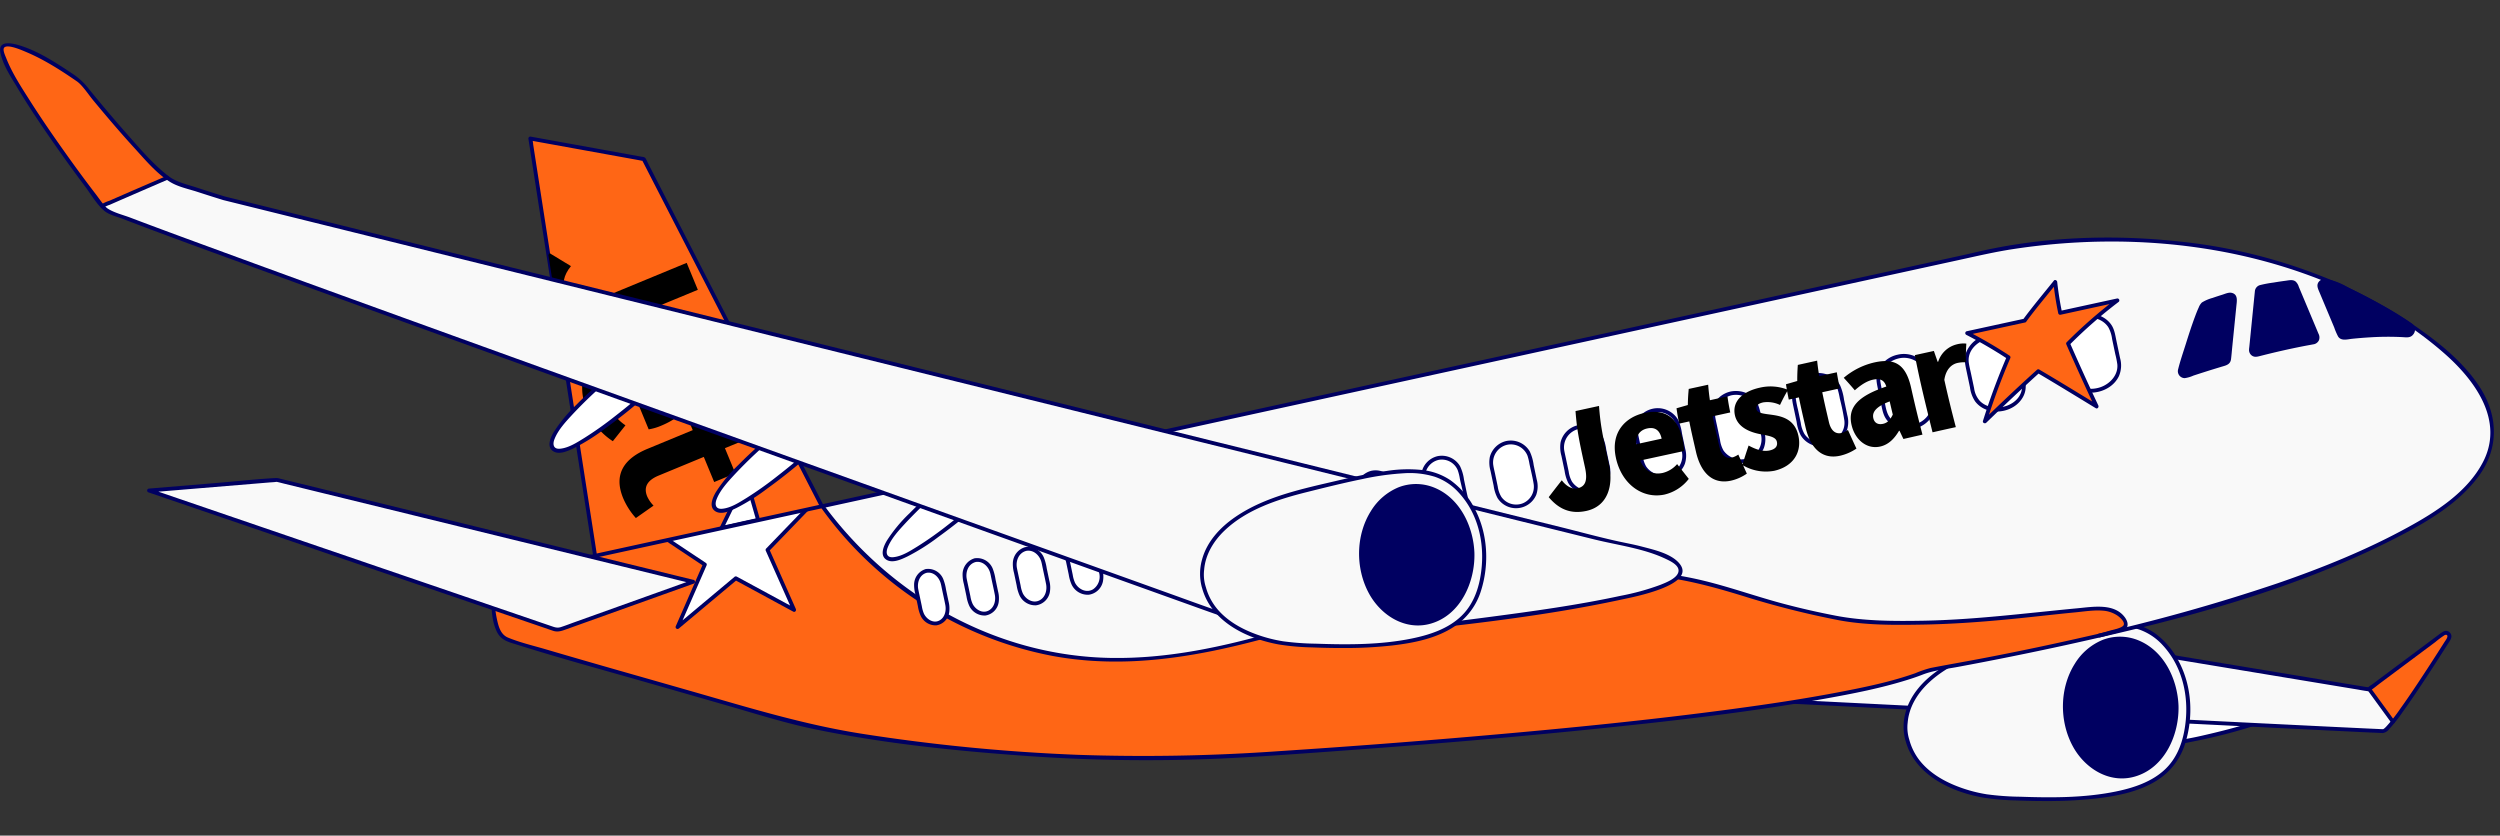<svg xmlns="http://www.w3.org/2000/svg" xmlns:xlink="http://www.w3.org/1999/xlink" width="981.641" height="328.092" viewBox="0 0 981.641 328.092">
  <rect x="0" y="0" width="981.641" height="328.092" fill="#333333" stroke="none"/>
  <defs>
    <clipPath id="clip-path">
      <rect id="長方形_14743" data-name="長方形 14743" width="976.36" height="311.099" fill="none"/>
    </clipPath>
    <clipPath id="clip-path-2">
      <path id="パス_62072" data-name="パス 62072" d="M242.433,217.048l92.914-17.72L262.8,51.845l-44.37-8.822Z" transform="translate(-218.431 -43.023)" fill="none"/>
    </clipPath>
    <clipPath id="clip-path-4">
      <path id="パス_62077" data-name="パス 62077" d="M236.354,215.767s5.346,7.574,4.093,17,18.969,19.343,62.051,32.84c18.273,5.725,42.9-51.916,42.9-51.916a147,147,0,0,1-13.764-16.739Z" transform="translate(-236.354 -196.955)" fill="none"/>
    </clipPath>
  </defs>
  <g id="グループ_43273" data-name="グループ 43273" transform="matrix(1, -0.017, 0.017, 1, 0, 17.04)">
    <g id="グループ_43284" data-name="グループ 43284">
      <g id="グループ_43283" data-name="グループ 43283" clip-path="url(#clip-path)">
        <path id="パス_62055" data-name="パス 62055" d="M922.931,296.689s-42.323,12.169-45.295,4.624,34.8-16.472,34.8-16.472,16.566-2.026,10.5,11.848" transform="translate(-43.757 -14.199)" fill="#fff"/>
        <path id="パス_62056" data-name="パス 62056" d="M922.689,295.914c-5.982,1.719-12.051,3.187-18.141,4.461a130.486,130.486,0,0,1-14.533,2.354c-3.2.3-7.267.817-10.322-.525-2.433-1.069-1.348-3.11.308-4.517,3.074-2.612,7.188-4.167,10.907-5.588,7-2.676,14.216-4.458,21.408-6.5.222-.063.375-.081.122-.046.281-.039.57-.051.853-.067a19.669,19.669,0,0,1,3.92.149c3.562.524,6.6,2.44,6.22,6.435a14.216,14.216,0,0,1-1.2,4.192c-.382.889.927,1.665,1.312.767,1.758-4.092,2.455-9.3-2.165-11.7a16.025,16.025,0,0,0-8.659-1.326,31.87,31.87,0,0,0-5.159,1.241c-4.522,1.21-9.017,2.54-13.441,4.072a63.33,63.33,0,0,0-13.025,5.725c-2.073,1.3-5.51,3.8-4.124,6.692,1.261,2.631,5.341,2.726,7.805,2.76a76.816,76.816,0,0,0,14.306-1.517,216.54,216.54,0,0,0,23.58-5.478c.143-.042.286-.08.428-.121a.761.761,0,0,0-.4-1.466" transform="translate(-43.716 -14.158)" fill="#000061"/>
        <path id="パス_62057" data-name="パス 62057" d="M785.417,249.77,960.58,281.846l29.745-21.414a1.486,1.486,0,0,1,2.111,2.021c-7.846,11.973-23.846,35.9-26.385,35.868-3.069-.036-220.213-14.672-260.947-17.419a1.355,1.355,0,0,1-.353-2.63Z" transform="translate(-35.099 -12.455)" fill="#f9f9f9"/>
        <path id="パス_62058" data-name="パス 62058" d="M1005.212,260.858c-3.653.124-27.18,19.647-30.823,21.576,0,0,7.539,9.77,9.275,12.6,6.234-9.016,25.882-34.449,21.824-34.064-.1.009-.174-.112-.276-.108" transform="translate(-48.59 -13.008)" fill="#ff6615"/>
        <path id="パス_62059" data-name="パス 62059" d="M785.174,250.463l10.736,1.966L823.08,257.4l36.848,6.747,39.049,7.151,34.255,6.273,22.341,4.091c1.492.274,2.984.6,4.486.822a1.46,1.46,0,0,0,1.1-.195c1.358-.816,2.618-1.884,3.9-2.809l15.095-10.868,6.867-4.944a34.993,34.993,0,0,1,3.532-2.543,1.3,1.3,0,0,1,.777-.248c1.313.316-.376,2.346-.731,2.885q-1.609,2.444-3.229,4.88-3.648,5.48-7.38,10.906c-2.371,3.434-4.77,6.85-7.263,10.2a61.524,61.524,0,0,1-5.471,6.713,8.047,8.047,0,0,1-.868.8c-.2.147-.514.28-.377.258a1.636,1.636,0,0,1-.28-.011c-.484-.011-.968-.054-1.452-.084-2.065-.124-4.128-.257-6.192-.39q-11.756-.757-23.512-1.542-17.38-1.149-34.761-2.311-20.829-1.39-41.66-2.787-22.1-1.481-44.208-2.966-21.275-1.43-42.551-2.861-18.057-1.214-36.113-2.431l-25.824-1.74-2.2-.149a9.488,9.488,0,0,1-2.085-.141c-1.812-.584.284-1.336.817-1.524l9.324-3.294L749.7,263.138l30.912-10.922,4.963-1.754c.917-.324.522-1.793-.4-1.466l-19.25,6.8-37.06,13.095c-7.937,2.8-15.887,5.579-23.814,8.414-1.232.441-2.382,1.318-1.913,2.834.583,1.886,3.22,1.568,4.806,1.674l10.916.736,31.241,2.1,40.24,2.708,44.562,2.993q22.148,1.486,44.3,2.968,19.658,1.315,39.317,2.623,14.977,1,29.957,1.981c5.361.352,10.72.715,16.083,1.033.427.026.868.086,1.3.072a3.886,3.886,0,0,0,2.479-1.5,62.872,62.872,0,0,0,5.519-6.766c2.524-3.376,4.948-6.826,7.344-10.295q3.8-5.5,7.488-11.061,1.622-2.436,3.23-4.88c.871-1.324,2.265-2.923.912-4.44s-2.872-.4-4.1.487l-5.522,3.975-15.743,11.334-5.7,4.106a7.253,7.253,0,0,0-1.409,1.015c-.327.413.249-.087.341.05-.092-.139-.982-.18-1.139-.209l-2.524-.462-8.737-1.6-28.826-5.279-37.968-6.952-39.527-7.239-33.482-6.131-20.187-3.7-2.717-.5c-.956-.175-1.366,1.289-.4,1.466" transform="translate(-35.058 -12.414)" fill="#000061"/>
        <path id="パス_62060" data-name="パス 62060" d="M783.172,299.143s-9.266-26.016,39.637-37.406c37.514-8.737,53.139-11.568,64.15,4.206a38.736,38.736,0,0,1,6.367,26.8c-2.571,21.6-14.228,33.638-73.286,29.478a57.956,57.956,0,0,1-12.985-2.369c-9.476-2.918-20.9-8.845-23.883-20.708" transform="translate(-39.02 -12.698)" fill="#f9f9f9"/>
        <path id="パス_62061" data-name="パス 62061" d="M783.864,298.9a15.9,15.9,0,0,1-.565-6.946c.6-5.95,3.932-11.2,8.25-15.2,8.883-8.219,21.21-11.955,32.725-14.63,7.233-1.681,14.473-3.358,21.775-4.719a104.362,104.362,0,0,1,16.587-2.03A33.476,33.476,0,0,1,874.752,257a22.515,22.515,0,0,1,9.1,6.247c8.3,9.211,10.4,22.2,7.927,34.052-1.153,5.531-3.445,10.763-7.643,14.659-5.345,4.96-12.689,7.2-19.707,8.508-12.308,2.284-25.094,2.029-37.54,1.382a106.971,106.971,0,0,1-13.029-1.17,56.725,56.725,0,0,1-10.555-2.944c-5.731-2.209-11.309-5.46-15.2-10.308a22.678,22.678,0,0,1-4.246-8.52.761.761,0,0,0-1.466.4c3.462,13.324,17.445,20.167,29.942,22.625a95.134,95.134,0,0,0,13.084,1.355c3.97.222,7.944.38,11.919.442a168.163,168.163,0,0,0,19.507-.682c8.429-.849,17.387-2.446,24.627-7.125A26.107,26.107,0,0,0,892.1,302c3.46-10.386,3.014-22.346-1.944-32.15a31.37,31.37,0,0,0-9.236-11.3,24.524,24.524,0,0,0-10.686-4.245,53.89,53.89,0,0,0-14.526.071c-6.516.762-12.961,2.071-19.367,3.462-13.747,2.984-28.288,5.681-40.264,13.509-6.106,3.992-11.541,9.561-13.573,16.737a20.5,20.5,0,0,0-.267,10.693c.048.178.1.357.157.53.325.916,1.794.522,1.466-.4" transform="translate(-38.979 -12.658)" fill="#000061"/>
        <path id="パス_62062" data-name="パス 62062" d="M892.292,287.479c.263,14.953-9.335,27.249-21.439,27.462s-22.13-11.736-22.395-26.689S857.794,261,869.9,260.79s22.13,11.736,22.394,26.689" transform="translate(-42.31 -13.005)" fill="#000061"/>
        <path id="パス_62063" data-name="パス 62063" d="M891.49,287.44c.12,9.8-4.205,20.547-13.474,24.99a17.493,17.493,0,0,1-13.029.814,21.488,21.488,0,0,1-10.672-8.379,31.407,31.407,0,0,1-2.307-30.383c3.923-8.328,12.459-14.737,22-12.543,11.306,2.6,17.232,14.757,17.479,25.5a.761.761,0,0,0,1.52,0c-.239-10.41-5.339-21.645-15.388-25.914a18.976,18.976,0,0,0-13.957-.372,23.094,23.094,0,0,0-11.094,9.2c-6.149,9.411-6.491,22.317-1.38,32.246,4.535,8.808,14.059,15.128,24.159,12.428,11.865-3.172,17.8-16.173,17.66-27.585a.761.761,0,0,0-1.52,0" transform="translate(-42.269 -12.966)" fill="#000061"/>
        <path id="パス_62064" data-name="パス 62064" d="M973.691,283.911l7.888,11.232,1.117,1.591c.558.8,1.877.036,1.312-.767l-7.888-11.233L975,283.143c-.559-.794-1.878-.035-1.313.768" transform="translate(-48.549 -14.103)" fill="#000061"/>
        <path id="パス_62065" data-name="パス 62065" d="M242.433,217.048l-24-174.024L262.8,51.846l72.545,147.482Z" transform="translate(-10.893 -2.145)" fill="#ff6615"/>
        <path id="パス_62066" data-name="パス 62066" d="M243.127,216.806q-.322-2.332-.643-4.663l-1.75-12.689q-1.287-9.334-2.575-18.667L235,157.911q-1.727-12.53-3.456-25.06-1.737-12.59-3.474-25.179-1.626-11.795-3.253-23.589-1.374-9.966-2.749-19.932-.985-7.136-1.969-14.273l-.619-4.483a17.077,17.077,0,0,0-.32-2.32,2.281,2.281,0,0,1-.04-.293l-.935.935,18.938,3.765,24.281,4.828a4.238,4.238,0,0,0,.943.187c.549-.035-.417.048-.238-.293-.032.061.249.505.277.563l1.7,3.452L271.358,71q5.484,11.149,10.969,22.3l13.015,26.459,13.391,27.223q6.047,12.3,12.1,24.589l9.156,18.615c1.476,3,2.778,6.2,4.47,9.089.075.126.132.267.2.4q.228-.559.454-1.116l-9.278,1.769-22.158,4.226-26.792,5.11L253.615,214.1l-7.608,1.451a35.352,35.352,0,0,0-3.654.7,1.519,1.519,0,0,1-.162.03c-.96.183-.554,1.648.4,1.466l9.279-1.769,22.157-4.226,26.793-5.11,23.263-4.436,7.608-1.451a35.361,35.361,0,0,0,3.654-.7,1.513,1.513,0,0,1,.161-.03.77.77,0,0,0,.454-1.116l-3.106-6.315-8.19-16.65-11.633-23.65L299.8,125.376q-6.674-13.569-13.35-27.14l-11.574-23.53-8.279-16.831-2.319-4.716a10.022,10.022,0,0,0-.854-1.737c-.372-.474-1.094-.478-1.648-.588l-3.847-.765-12.98-2.581L220.09,42.548l-1.5-.3a.773.773,0,0,0-.935.935q.322,2.332.643,4.663l1.75,12.689q1.287,9.334,2.575,18.667l3.155,22.876q1.727,12.53,3.456,25.06,1.737,12.59,3.473,25.179,1.628,11.795,3.254,23.589,1.374,9.966,2.749,19.932l1.969,14.273c.312,2.257.51,4.564.939,6.8.018.1.027.2.04.293.133.965,1.6.555,1.466-.4" transform="translate(-10.854 -2.106)" fill="#000061"/>
        <path id="パス_62067" data-name="パス 62067" d="M309.1,201.3l-4.472-16.58-9.905,19.514Z" transform="translate(-14.697 -9.212)" fill="#fff"/>
        <path id="パス_62068" data-name="パス 62068" d="M309.8,201.061q-1.955-7.247-3.91-14.494-.282-1.043-.562-2.086a.769.769,0,0,0-1.39-.182l-8.688,17.119-1.216,2.4a.77.77,0,0,0,.859,1.116L309.267,202c.958-.2.553-1.661-.4-1.466l-14.377,2.934.859,1.117,8.688-17.119,1.216-2.4-1.389-.181q1.955,7.247,3.91,14.494.281,1.043.562,2.086a.761.761,0,0,0,1.466-.4" transform="translate(-14.658 -9.172)" fill="#000061"/>
      </g>
    </g>
    <g id="グループ_43286" data-name="グループ 43286" transform="translate(207.538 40.878)">
      <g id="グループ_43285" data-name="グループ 43285" clip-path="url(#clip-path-2)">
        <path id="パス_62069" data-name="パス 62069" d="M247.227,120.1,283.3,105.9l-4.195-10.658L243.9,109.1c-7.346,2.891-10.83,1.435-12.672-3.247-1.191-3.024-.64-6.485,2.427-10.1l-8.292-5.22c-4.775,6.038-5.9,12.47-2.843,20.247,4.506,11.45,14.7,13.26,24.71,9.32" transform="translate(-218.55 -45.392)"/>
        <path id="パス_62070" data-name="パス 62070" d="M248.467,152.3c-2.353-5.976-.6-11.658,5.688-15.129l9.779,24.843a21.089,21.089,0,0,0,5.023-1.395c11.161-4.393,17.031-13.357,12.666-24.447-3.8-9.65-15.535-15.593-28.641-10.433-13.251,5.215-17.642,17.09-13.22,28.323a27.327,27.327,0,0,0,10.021,12.356l5.062-6.151a17.857,17.857,0,0,1-6.379-7.968m25-12.753c2.04,5.185-.452,8.994-5.925,11.149l-6.463-16.419c6.218-1.533,10.715,1.022,12.388,5.27" transform="translate(-219.412 -47.053)"/>
        <path id="パス_62071" data-name="パス 62071" d="M305.277,167.235l-3.486-8.858-11.284,3.028-2.942-6-7.849,3.09,2.239,5.689-17.86,7.029c-9.074,3.572-13.677,9.625-9.907,19.2a27.992,27.992,0,0,0,4.857,7.9l7.025-4.761a12.621,12.621,0,0,1-2.423-3.621c-1.418-3.6.006-6.322,4.614-8.136l17.86-7.03,3.912,9.937,8.353-3.287-3.911-9.937Z" transform="translate(-220.148 -48.627)"/>
      </g>
    </g>
    <g id="グループ_43288" data-name="グループ 43288">
      <g id="グループ_43287" data-name="グループ 43287" clip-path="url(#clip-path)">
        <path id="パス_62073" data-name="パス 62073" d="M234.541,211.031,782.521,101.1s96.857-24.233,174.381,32.23c62.665,45.642,7.389,72.7-14.789,83.177-44.7,21.109-111.384,36.358-179.622,47.279-46.064,19.386-268.341,28.9-279.043,29.141a698.258,698.258,0,0,1-98.6-4.741c-27.374-3.269-56.4-7.756-74.677-13.481-43.081-13.5-103.487-31.263-106.274-33.138s-4.746-9.073-3.491-18.5,34.135-12.035,34.135-12.035" transform="translate(-9.974 -4.784)" fill="#f9f9f9"/>
        <path id="パス_62074" data-name="パス 62074" d="M829.431,245.409c-20.248.785-61.247,7.482-99.223,2.5-53.973-10.807-46.94-21.692-123.611-21.223-51.4,2.786-99.5,29.867-154.329,32.191-41.031,1.74-80.652-15.166-108.681-45.182a147.094,147.094,0,0,1-13.764-16.74l-95.282,18.813s-32.881,2.607-34.135,12.035.7,16.626,3.492,18.5,63.192,19.641,106.273,33.139c18.273,5.725,47.3,10.211,74.678,13.481a698.382,698.382,0,0,0,98.6,4.74c10.7-.242,232.978-9.755,279.043-29.14,24.908-3.987,49.6-8.553,73.1-13.767,1.391-.565,2.793-1.124,4.014-1.589,2.84-1.079-.961-8.116-10.178-7.759" transform="translate(-9.974 -9.822)" fill="#ff6615"/>
      </g>
    </g>
    <g id="グループ_43290" data-name="グループ 43290" transform="translate(224.568 187.133)">
      <g id="グループ_43289" data-name="グループ 43289" clip-path="url(#clip-path-4)">
        <path id="パス_62075" data-name="パス 62075" d="M328.027,197.163,271.234,208.4l15.5,10.7-11.15,24.373L298.788,224.7l22.7,12.811-10.054-23.73Z" transform="translate(-238.093 -196.965)" fill="#fff"/>
        <path id="パス_62076" data-name="パス 62076" d="M327.786,196.391,308.552,200.2l-30.525,6.04-7.034,1.392c-.694.137-.675,1.049-.181,1.389l15.5,10.7q-.135-.52-.273-1.04l-9.761,21.337q-.7,1.518-1.389,3.035a.764.764,0,0,0,1.194.922l20.276-16.4,2.929-2.369-.922.119,19.857,11.207,2.841,1.6c.72.407,1.321-.378,1.04-1.039l-8.8-20.769q-.627-1.481-1.255-2.962c-.039.307-.079.615-.119.922l14.515-14.531,2.081-2.084a.76.76,0,0,0-1.075-1.075l-14.514,14.53-2.082,2.084a.794.794,0,0,0-.119.922l8.8,20.769,1.254,2.961,1.04-1.039-19.857-11.207-2.841-1.6a.792.792,0,0,0-.922.119l-20.276,16.4-2.929,2.37,1.194.921q4.88-10.669,9.762-21.337l1.388-3.035a.787.787,0,0,0-.273-1.04l-15.5-10.7q-.09.694-.181,1.389l19.234-3.806,30.525-6.039,7.034-1.392c.96-.19.553-1.655-.4-1.466" transform="translate(-238.055 -196.925)" fill="#000061"/>
      </g>
    </g>
    <g id="グループ_43292" data-name="グループ 43292">
      <g id="グループ_43291" data-name="グループ 43291" clip-path="url(#clip-path)">
        <path id="パス_62078" data-name="パス 62078" d="M837.073,256.971c1.275-.282,2.541-.61,3.8-.958,1.924-.533,4.73-.908,6.315-2.156,1.45-1.141.816-3.123-.062-4.418-4.015-5.927-12.552-4.511-18.608-4.044-20.259,1.561-40.427,3.846-60.778,3.855-11.4.006-23.174-.219-34.358-2.582-7.206-1.523-14.36-3.283-21.434-5.333-10.05-2.911-19.87-6.6-29.995-9.246-12.868-3.366-26.131-4.737-39.389-5.381-10.782-.523-21.845-1.1-32.617-.289a218.2,218.2,0,0,0-31.088,4.818c-43.2,9.627-85.382,28.795-130.449,27.189-42.264-1.507-81.093-23.01-106.98-56.058-1.439-1.838-2.861-3.7-4.178-5.628-.548-.8-1.867-.043-1.313.768a145.345,145.345,0,0,0,89.778,59.735c42.518,8.655,84.54-5.441,125.018-17.084,10.411-2.995,20.871-5.849,31.47-8.1,10.5-2.226,21.4-4.215,32.168-4.35,17.594-.221,35.509.121,52.923,2.87,10.3,1.628,20.2,4.566,30.1,7.8a344.441,344.441,0,0,0,37.285,10.109c10.716,2.21,22.155,2.287,33.06,2.281s21.776-.585,32.633-1.426c9.085-.7,18.15-1.636,27.234-2.357,3.534-.28,7.306-.84,10.847-.481a11.606,11.606,0,0,1,5.749,2.1c.822.615,2.789,2.355,2.328,3.622-.444,1.217-4.529,1.888-5.687,2.214-1.382.39-2.772.753-4.174,1.064-.955.212-.551,1.678.4,1.466" transform="translate(-16.746 -9.794)" fill="#000061"/>
        <path id="パス_62079" data-name="パス 62079" d="M234.7,211.717l16.872-3.384L297.1,199.2l66.249-13.29,79.94-16.037,85.765-17.205,83.965-16.844,74.543-14.954,57.3-11.495,32.951-6.61c6.919-1.388,13.8-2.868,20.8-3.824,34.68-4.736,70.869-2.544,104.292,8.086,23.388,7.438,46.413,19.253,64.634,35.873,11.875,10.833,23,26.772,14.21,42.873-6.331,11.59-18.726,19.149-30.078,25.11-16.339,8.581-33.659,15.233-51.185,20.946A724.944,724.944,0,0,1,826,251.272q-20.315,4.306-40.778,7.877c-7.169,1.264-14.368,2.363-21.536,3.628a43.823,43.823,0,0,0-6.134,1.976c-9.648,3.216-19.754,5.126-29.753,6.872-14.067,2.457-28.236,4.321-42.417,5.978-32.281,3.773-64.694,6.425-97.111,8.7q-40.423,2.838-80.9,4.789a754.529,754.529,0,0,1-79.315.091,733.314,733.314,0,0,1-84.456-9.709c-22.3-3.893-43.514-10.776-65.114-17.379-19.463-5.95-38.963-11.785-58.384-17.873-4.865-1.525-10.01-2.8-14.7-4.836-2.614-1.134-3.5-3.8-4.077-6.485-.867-4.026-1.838-11.353,1.4-14.566,4.5-4.457,12.725-5.69,18.671-6.8a127.119,127.119,0,0,1,13.1-1.789c.969-.079.977-1.6,0-1.52A131.519,131.519,0,0,0,221.359,212c-6.187,1.135-13.5,2.455-18.639,6.364a7.481,7.481,0,0,0-3.2,5.354c-.648,4.8-.578,10.431,1.381,14.963,1.646,3.806,4.585,4.4,8.207,5.611,16.708,5.585,33.651,10.506,50.5,15.636q16.545,5.038,33.078,10.113c10.584,3.261,21.086,6.767,31.9,9.217,26.088,5.914,52.967,9.254,79.583,11.68a665.662,665.662,0,0,0,79.845,2.686c16.878-.5,33.754-1.5,50.613-2.435,31.433-1.752,62.852-3.84,94.223-6.487,31.148-2.626,62.362-5.582,93.232-10.582,10.965-1.777,22-3.734,32.662-6.9,1.882-.558,3.754-1.158,5.594-1.84,4.415-1.638,9.186-2.02,13.829-2.8q21.331-3.582,42.542-7.84c45-9.109,90.948-20.132,132.241-40.767,11.36-5.677,23.193-12.5,31.034-22.752,8.45-11.052,8.144-24.11.677-35.642-5.968-9.217-14.624-16.548-23.418-22.957a183,183,0,0,0-32.055-18.663A211.332,211.332,0,0,0,864.2,97.055c-26.353-3.33-54.05-2.829-80.089,2.848-4.866,1.06-9.756,2.008-14.64,2.987l-43.331,8.693-65.855,13.212L579.447,141.01l-87.088,17.471-85.98,17.249-76.388,15.324-58.472,11.73L238.563,209.4l-4.266.856c-.959.193-.553,1.658.4,1.466" transform="translate(-9.931 -4.737)" fill="#000061"/>
        <path id="パス_62080" data-name="パス 62080" d="M271.4,225.049,219.41,242.687a4.05,4.05,0,0,1-2.841.033L58.427,185.594l50.278-3.314Z" transform="translate(-2.914 -9.09)" fill="#f9f9f9"/>
        <path id="パス_62081" data-name="パス 62081" d="M271.158,224.278l-18.128,6.15L224.808,240c-1.875.636-3.74,1.335-5.633,1.911-1.551.471-2.618-.029-4-.526l-13.16-4.754-23.146-8.361L149.9,217.808l-30.629-11.064-28.125-10.16L69.63,188.811l-10.578-3.82-.463-.167q-.1.747-.2,1.493l19.392-1.278,27.691-1.825c.944-.063,1.911-.073,2.849-.188.126-.015.581.011.145-.049.05.007.1.029.152.04.972.231,1.936.509,2.9.763l15.192,3.994,24.272,6.38,29.546,7.767L211.278,210l27.853,7.323,21.181,5.568,10.385,2.73.461.122a.761.761,0,0,0,.4-1.466l-7.206-1.895-18.95-4.982-26.7-7.019-30.444-8-30.192-7.937-25.942-6.819-17.691-4.651-4.5-1.184a5.452,5.452,0,0,0-1.636-.283c-7.587.258-15.19,1-22.764,1.5L59.89,184.7l-1.5.1a.764.764,0,0,0-.2,1.494l7.367,2.661,19.3,6.97,27.016,9.759,30.526,11.027,29.725,10.737,24.944,9.011,15.842,5.722c1.062.384,2.121.781,3.188,1.152,1.83.636,3.382.087,5.089-.491l24.726-8.389,24.258-8.229,1.4-.475c.922-.313.526-1.781-.4-1.466" transform="translate(-2.875 -9.051)" fill="#000061"/>
        <path id="パス_62082" data-name="パス 62082" d="M378.733,224.458a4.408,4.408,0,0,1,1.077-.085,4.654,4.654,0,0,1,1.053.169,5.1,5.1,0,0,1,1,.4,5.709,5.709,0,0,1,.927.616,6.36,6.36,0,0,1,.822.81,6.9,6.9,0,0,1,.692.979,7.289,7.289,0,0,1,.535,1.129,7.729,7.729,0,0,1,.353,1.257l1.553,8.037a7.763,7.763,0,0,1,.14,1.3,7.365,7.365,0,0,1-.077,1.246,6.808,6.808,0,0,1-.277,1.165,6.334,6.334,0,0,1-.462,1.055,5.711,5.711,0,0,1-.631.919,5.082,5.082,0,0,1-.78.748,4.6,4.6,0,0,1-.914.548,4.482,4.482,0,0,1-1.032.322,4.55,4.55,0,0,1-1.079.066,4.688,4.688,0,0,1-1.05-.186,5.151,5.151,0,0,1-1-.418,5.829,5.829,0,0,1-.92-.627,6.362,6.362,0,0,1-.812-.811,6.961,6.961,0,0,1-.682-.977,7.309,7.309,0,0,1-.528-1.121,7.693,7.693,0,0,1-.35-1.247l-1.537-7.96a7.828,7.828,0,0,1-.14-1.287,7.389,7.389,0,0,1,.072-1.238,6.992,6.992,0,0,1,.27-1.162,6.53,6.53,0,0,1,.451-1.058,5.826,5.826,0,0,1,.621-.923,5.1,5.1,0,0,1,.77-.759,4.67,4.67,0,0,1,.9-.565,4.521,4.521,0,0,1,1.026-.341" transform="translate(-18.681 -11.189)" fill="#fff"/>
        <path id="パス_62083" data-name="パス 62083" d="M378.9,225.153c2.623-.422,4.712,1.754,5.375,4.1.219.775.334,1.59.487,2.379.4,2.091.842,4.178,1.211,6.275.389,2.2-.233,4.835-2.328,5.988-2.449,1.345-5.1-.5-6.137-2.744a12.486,12.486,0,0,1-.764-2.925q-.366-1.9-.734-3.8c-.183-.951-.383-1.9-.551-2.853-.467-2.654.584-5.725,3.439-6.426.949-.233.547-1.7-.4-1.466a6.4,6.4,0,0,0-4.638,5.845,14.05,14.05,0,0,0,.441,4.026q.442,2.295.886,4.588a15.338,15.338,0,0,0,1.011,3.777,6.474,6.474,0,0,0,6.122,3.924,6.031,6.031,0,0,0,5.139-5.065,11.235,11.235,0,0,0-.226-4.356q-.432-2.239-.865-4.479a19.642,19.642,0,0,0-1.021-4.183,6.42,6.42,0,0,0-6.849-4.076c-.963.155-.555,1.62.4,1.466" transform="translate(-18.642 -11.151)" fill="#000061"/>
        <path id="パス_62084" data-name="パス 62084" d="M399,220.345a4.677,4.677,0,0,1,1.115-.09,4.841,4.841,0,0,1,1.088.169,5.309,5.309,0,0,1,1.035.408,5.947,5.947,0,0,1,.955.624,6.476,6.476,0,0,1,.85.822,6.9,6.9,0,0,1,.714.995,7.338,7.338,0,0,1,.551,1.147,7.784,7.784,0,0,1,.361,1.279l1.58,8.179a7.731,7.731,0,0,1,.14,1.322,7.33,7.33,0,0,1-.084,1.268,6.908,6.908,0,0,1-.293,1.188,6.361,6.361,0,0,1-.485,1.076,5.819,5.819,0,0,1-.653.937,5.239,5.239,0,0,1-.809.763,4.8,4.8,0,0,1-.947.562,4.73,4.73,0,0,1-2.185.4,4.885,4.885,0,0,1-1.086-.186,5.28,5.28,0,0,1-1.03-.422,5.883,5.883,0,0,1-.95-.637,6.462,6.462,0,0,1-.839-.823,6.944,6.944,0,0,1-.7-.991,7.37,7.37,0,0,1-.545-1.14,7.737,7.737,0,0,1-.357-1.267l-1.564-8.1a7.7,7.7,0,0,1-.14-1.31,7.366,7.366,0,0,1,.081-1.261,7.076,7.076,0,0,1,.284-1.184,6.636,6.636,0,0,1,.471-1.08,6.052,6.052,0,0,1,.645-.941,5.4,5.4,0,0,1,.8-.775,4.864,4.864,0,0,1,.939-.579,4.694,4.694,0,0,1,1.062-.352" transform="translate(-19.684 -10.983)" fill="#fff"/>
        <path id="パス_62085" data-name="パス 62085" d="M399.162,221.041c2.694-.435,4.887,1.731,5.579,4.167.223.789.341,1.618.5,2.422.411,2.13.861,4.258,1.235,6.394.386,2.206-.245,4.8-2.289,6.017-2.494,1.479-5.3-.207-6.466-2.541a11.473,11.473,0,0,1-.84-3.042l-.761-3.941c-.187-.967-.39-1.933-.561-2.9-.483-2.75.675-5.857,3.606-6.574.95-.233.547-1.7-.4-1.466a6.578,6.578,0,0,0-4.8,5.953,14.048,14.048,0,0,0,.441,4.094q.467,2.42.934,4.84a14.6,14.6,0,0,0,1,3.667,6.644,6.644,0,0,0,6.3,3.971,6.22,6.22,0,0,0,5.306-5.161,10.892,10.892,0,0,0-.192-4.286q-.453-2.35-.907-4.7a19.757,19.757,0,0,0-1.04-4.253,6.593,6.593,0,0,0-7.045-4.124c-.963.156-.555,1.621.4,1.466" transform="translate(-19.644 -10.946)" fill="#000061"/>
        <path id="パス_62086" data-name="パス 62086" d="M419.985,216.087a4.917,4.917,0,0,1,1.155-.1,5.064,5.064,0,0,1,1.126.169,5.5,5.5,0,0,1,1.072.41,6.134,6.134,0,0,1,.989.632,6.707,6.707,0,0,1,.876.834,7.142,7.142,0,0,1,.736,1.011,7.4,7.4,0,0,1,.567,1.166,7.736,7.736,0,0,1,.371,1.3l1.608,8.325a7.738,7.738,0,0,1,.141,1.345,7.424,7.424,0,0,1-.093,1.293,7.01,7.01,0,0,1-.307,1.21,6.54,6.54,0,0,1-.5,1.1,6.025,6.025,0,0,1-.682.957,5.436,5.436,0,0,1-.841.78,5.063,5.063,0,0,1-.983.575,4.982,4.982,0,0,1-2.262.415,5.1,5.1,0,0,1-1.123-.187,5.478,5.478,0,0,1-1.065-.426,6.023,6.023,0,0,1-.979-.645,6.593,6.593,0,0,1-.867-.835,7.077,7.077,0,0,1-.726-1.007,7.372,7.372,0,0,1-.559-1.159,7.738,7.738,0,0,1-.366-1.29l-1.591-8.243a7.782,7.782,0,0,1-.142-1.334,7.423,7.423,0,0,1,.087-1.284,7.016,7.016,0,0,1,.3-1.208,6.656,6.656,0,0,1,.493-1.1,6.076,6.076,0,0,1,.669-.961,5.535,5.535,0,0,1,.829-.792,5.113,5.113,0,0,1,.973-.593,4.937,4.937,0,0,1,1.1-.361" transform="translate(-20.722 -10.771)" fill="#fff"/>
        <path id="パス_62087" data-name="パス 62087" d="M420.148,216.782c2.844-.461,5.16,1.8,5.841,4.4.205.784.327,1.594.481,2.389.413,2.143.868,4.281,1.242,6.431.4,2.331-.353,5.068-2.577,6.24-2.615,1.378-5.467-.385-6.627-2.808a12.3,12.3,0,0,1-.8-3.033q-.38-1.967-.76-3.934c-.191-.991-.4-1.981-.574-2.976-.5-2.844.771-5.972,3.776-6.705.95-.232.547-1.7-.4-1.466a6.694,6.694,0,0,0-4.921,5.748,12.944,12.944,0,0,0,.369,4.31q.476,2.46.95,4.92a15.392,15.392,0,0,0,1.054,3.9,6.814,6.814,0,0,0,6.487,4.019,6.385,6.385,0,0,0,5.416-4.956,10.445,10.445,0,0,0-.113-4.663l-.924-4.785A19.758,19.758,0,0,0,427,219.487a6.772,6.772,0,0,0-7.255-4.171c-.963.157-.555,1.622.4,1.466" transform="translate(-20.683 -10.733)" fill="#000061"/>
        <path id="パス_62088" data-name="パス 62088" d="M441.738,211.673a5.177,5.177,0,0,1,1.2-.1,5.343,5.343,0,0,1,1.166.167,5.74,5.74,0,0,1,1.109.415,6.3,6.3,0,0,1,1.023.64,6.715,6.715,0,0,1,.9.848,7.094,7.094,0,0,1,.757,1.027,7.393,7.393,0,0,1,.582,1.187,7.83,7.83,0,0,1,.379,1.324l1.637,8.477a7.836,7.836,0,0,1,.142,1.371,7.511,7.511,0,0,1-.1,1.317,7.108,7.108,0,0,1-.321,1.234,6.59,6.59,0,0,1-.524,1.119,6.092,6.092,0,0,1-.711.977,5.6,5.6,0,0,1-.874.8,5.31,5.31,0,0,1-1.02.589,5.274,5.274,0,0,1-2.347.43,5.341,5.341,0,0,1-1.164-.186,5.741,5.741,0,0,1-1.1-.431,6.233,6.233,0,0,1-1.014-.653,6.769,6.769,0,0,1-.893-.848,7.186,7.186,0,0,1-.747-1.024,7.527,7.527,0,0,1-.574-1.179,7.783,7.783,0,0,1-.374-1.313l-1.621-8.393a7.87,7.87,0,0,1-.142-1.358,7.53,7.53,0,0,1,.094-1.309,7.205,7.205,0,0,1,.312-1.23,6.83,6.83,0,0,1,.512-1.123,6.251,6.251,0,0,1,.7-.981,5.794,5.794,0,0,1,.863-.81,5.377,5.377,0,0,1,1.01-.607,5.221,5.221,0,0,1,1.142-.372" transform="translate(-21.797 -10.55)" fill="#fff"/>
        <path id="パス_62089" data-name="パス 62089" d="M441.9,212.367c2.925-.477,5.353,1.768,6.064,4.466.218.827.345,1.684.506,2.523.416,2.151.874,4.3,1.248,6.458a5.977,5.977,0,0,1-2.531,6.284c-2.714,1.556-5.814-.154-7.063-2.742a12.4,12.4,0,0,1-.823-3.09q-.385-2-.772-4c-.2-1.009-.409-2.017-.584-3.03-.515-2.951.865-6.111,3.956-6.864.95-.231.548-1.7-.4-1.466a6.905,6.905,0,0,0-5.113,5.977,13.157,13.157,0,0,0,.386,4.267l.967,5.009a15.454,15.454,0,0,0,1.076,3.969,6.986,6.986,0,0,0,6.683,4.068,6.593,6.593,0,0,0,5.6-5.054,10.483,10.483,0,0,0-.106-4.743q-.47-2.436-.941-4.872a19.934,19.934,0,0,0-1.082-4.4A6.951,6.951,0,0,0,441.5,210.9c-.963.157-.554,1.622.4,1.466" transform="translate(-21.758 -10.513)" fill="#000061"/>
        <path id="パス_62090" data-name="パス 62090" d="M464.3,207.1a5.514,5.514,0,0,1,1.241-.108,5.606,5.606,0,0,1,1.209.167,5.876,5.876,0,0,1,1.146.419,6.419,6.419,0,0,1,1.056.649,6.827,6.827,0,0,1,.937.86,7.073,7.073,0,0,1,.783,1.044,7.372,7.372,0,0,1,.6,1.208,7.821,7.821,0,0,1,.389,1.349l1.667,8.635a7.841,7.841,0,0,1,.142,1.4,7.359,7.359,0,0,1-.108,1.343,7.079,7.079,0,0,1-.338,1.259,6.738,6.738,0,0,1-.55,1.143,6.316,6.316,0,0,1-.737,1,5.9,5.9,0,0,1-.907.815,5.534,5.534,0,0,1-3.495,1.05,5.65,5.65,0,0,1-1.206-.185,6.023,6.023,0,0,1-1.141-.436,6.482,6.482,0,0,1-1.049-.662,6.911,6.911,0,0,1-.923-.862,7.217,7.217,0,0,1-.772-1.04,7.4,7.4,0,0,1-.593-1.2,7.7,7.7,0,0,1-.385-1.337l-1.65-8.547a7.765,7.765,0,0,1-.141-1.383,7.446,7.446,0,0,1,.1-1.334,7.321,7.321,0,0,1,.329-1.256,6.969,6.969,0,0,1,.536-1.147,6.532,6.532,0,0,1,.727-1,6.073,6.073,0,0,1,.9-.829,5.653,5.653,0,0,1,1.049-.622,5.5,5.5,0,0,1,1.186-.384" transform="translate(-22.913 -10.322)" fill="#fff"/>
        <path id="パス_62091" data-name="パス 62091" d="M464.459,207.79c3.086-.5,5.65,1.838,6.349,4.707.207.852.342,1.727.508,2.588a57.36,57.36,0,0,1,1.338,7.245,5.806,5.806,0,0,1-3.565,5.938c-2.682.922-5.373-.738-6.555-3.134a12.92,12.92,0,0,1-.878-3.318l-.835-4.323c-.2-1.049-.474-2.109-.592-3.173a5.837,5.837,0,0,1,4.23-6.529c.953-.221.549-1.687-.4-1.466a7.011,7.011,0,0,0-5.154,5.29,11.164,11.164,0,0,0,.172,4.819q.5,2.574.994,5.147a17.823,17.823,0,0,0,1.013,4.016,7.317,7.317,0,0,0,6.416,4.449,6.648,6.648,0,0,0,6.1-4.268c1.322-3.228-.047-7.135-.677-10.4a22.919,22.919,0,0,0-1.086-4.6,7.177,7.177,0,0,0-7.775-4.453c-.963.158-.555,1.623.4,1.466" transform="translate(-22.874 -10.284)" fill="#000061"/>
        <path id="パス_62092" data-name="パス 62092" d="M487.7,202.346a5.829,5.829,0,0,1,1.288-.115,5.891,5.891,0,0,1,1.253.165,6.19,6.19,0,0,1,1.189.423,6.6,6.6,0,0,1,1.1.658,6.99,6.99,0,0,1,.967.873,7.284,7.284,0,0,1,.81,1.062,7.472,7.472,0,0,1,.619,1.229,7.753,7.753,0,0,1,.4,1.374l1.7,8.8a7.807,7.807,0,0,1,.142,1.424,7.488,7.488,0,0,1-.118,1.37,7.307,7.307,0,0,1-.356,1.285,6.959,6.959,0,0,1-.573,1.167,6.6,6.6,0,0,1-.771,1.02,6.164,6.164,0,0,1-.946.835,5.857,5.857,0,0,1-4.877.9,6.224,6.224,0,0,1-1.181-.44,6.544,6.544,0,0,1-1.083-.673,6.988,6.988,0,0,1-.958-.874,7.346,7.346,0,0,1-.8-1.058,7.5,7.5,0,0,1-.609-1.221,7.794,7.794,0,0,1-.393-1.362l-1.681-8.707a7.73,7.73,0,0,1-.143-1.41,7.566,7.566,0,0,1,.111-1.361,7.284,7.284,0,0,1,.345-1.281,7.117,7.117,0,0,1,.562-1.172,6.7,6.7,0,0,1,.755-1.024,6.266,6.266,0,0,1,.933-.848,5.888,5.888,0,0,1,1.09-.638,5.782,5.782,0,0,1,1.229-.4" transform="translate(-24.07 -10.085)" fill="#fff"/>
        <path id="パス_62093" data-name="パス 62093" d="M487.861,203.041a5.961,5.961,0,0,1,6.563,4.608c.237.888.371,1.812.545,2.715a56.232,56.232,0,0,1,1.381,7.483,6.019,6.019,0,0,1-3.6,6.032c-2.79,1.049-5.712-.595-6.968-3.127a13.054,13.054,0,0,1-.9-3.382q-.425-2.2-.85-4.4a27.413,27.413,0,0,1-.631-3.588,5.977,5.977,0,0,1,4.456-6.336c.953-.221.549-1.687-.4-1.466a7.237,7.237,0,0,0-5.3,5.238,10.816,10.816,0,0,0,.11,4.987q.514,2.661,1.028,5.322a17.457,17.457,0,0,0,1.105,4.243,7.453,7.453,0,0,0,6.754,4.354,6.931,6.931,0,0,0,6.1-4.36c1.37-3.287-.021-7.262-.664-10.593a22.022,22.022,0,0,0-1.151-4.778,7.366,7.366,0,0,0-7.983-4.413c-.963.159-.555,1.624.4,1.466" transform="translate(-24.031 -10.047)" fill="#000061"/>
        <path id="パス_62094" data-name="パス 62094" d="M512.006,197.413a6.121,6.121,0,0,1,2.638.042,6.441,6.441,0,0,1,1.233.427,6.794,6.794,0,0,1,1.135.667,7.053,7.053,0,0,1,1,.887,7.243,7.243,0,0,1,.834,1.08,7.474,7.474,0,0,1,.637,1.251,7.708,7.708,0,0,1,.409,1.4l1.732,8.968a7.853,7.853,0,0,1,.143,1.452,7.614,7.614,0,0,1-.125,1.4,7.365,7.365,0,0,1-.372,1.311,7.105,7.105,0,0,1-.6,1.192,6.81,6.81,0,0,1-.8,1.043,6.392,6.392,0,0,1-.985.855,6.183,6.183,0,0,1-5.069.932,6.431,6.431,0,0,1-1.226-.445,6.878,6.878,0,0,1-1.124-.681,7.093,7.093,0,0,1-.987-.889,7.352,7.352,0,0,1-.822-1.077,7.536,7.536,0,0,1-.627-1.243,7.767,7.767,0,0,1-.4-1.387l-1.714-8.874a7.845,7.845,0,0,1-.143-1.437,7.612,7.612,0,0,1,.12-1.388,7.427,7.427,0,0,1,.362-1.307,7.219,7.219,0,0,1,.583-1.2,6.972,6.972,0,0,1,.79-1.049,6.537,6.537,0,0,1,.972-.868,6.187,6.187,0,0,1,2.413-1.064" transform="translate(-25.271 -9.838)" fill="#fff"/>
        <path id="パス_62095" data-name="パス 62095" d="M512.169,198.108a6.141,6.141,0,0,1,6.824,4.683c.242.905.379,1.848.556,2.767q.446,2.307.891,4.614a22.172,22.172,0,0,1,.517,3.019,6.186,6.186,0,0,1-3.775,6.182,5.961,5.961,0,0,1-7.253-3.169,13.063,13.063,0,0,1-.923-3.45q-.433-2.245-.867-4.488a27.283,27.283,0,0,1-.641-3.661,6.173,6.173,0,0,1,4.672-6.5c.953-.22.549-1.686-.4-1.466a7.482,7.482,0,0,0-5.5,5.35,10.844,10.844,0,0,0,.1,5.078q.523,2.712,1.047,5.423a17.477,17.477,0,0,0,1.13,4.319,7.648,7.648,0,0,0,6.969,4.413,7.209,7.209,0,0,0,6.321-4.455c1.42-3.345,0-7.4-.657-10.793a22.9,22.9,0,0,0-1.144-4.8,7.579,7.579,0,0,0-8.265-4.54c-.963.159-.555,1.625.4,1.466" transform="translate(-25.233 -9.801)" fill="#000061"/>
        <path id="パス_62096" data-name="パス 62096" d="M537.266,192.287a6.473,6.473,0,0,1,2.739.032,6.723,6.723,0,0,1,1.278.431,6.973,6.973,0,0,1,1.173.676,7.24,7.24,0,0,1,1.039.9,7.358,7.358,0,0,1,.865,1.1,7.536,7.536,0,0,1,.658,1.274,7.893,7.893,0,0,1,.419,1.427l1.765,9.145a7.833,7.833,0,0,1,.143,1.48,7.532,7.532,0,0,1-.136,1.427,7.326,7.326,0,0,1-.394,1.34,7.148,7.148,0,0,1-.629,1.219,6.973,6.973,0,0,1-.837,1.067,6.591,6.591,0,0,1-1.025.876,6.49,6.49,0,0,1-1.192.652,6.571,6.571,0,0,1-2.73.5,6.5,6.5,0,0,1-1.346-.184,6.755,6.755,0,0,1-1.271-.448,7.146,7.146,0,0,1-1.165-.692,7.3,7.3,0,0,1-1.023-.9,7.469,7.469,0,0,1-.851-1.1,7.553,7.553,0,0,1-.65-1.265,7.841,7.841,0,0,1-.414-1.414l-1.746-9.046a7.763,7.763,0,0,1-.142-1.466,7.492,7.492,0,0,1,1.125-3.976,7.142,7.142,0,0,1,.826-1.072,6.792,6.792,0,0,1,1.012-.891,6.551,6.551,0,0,1,2.511-1.095" transform="translate(-26.519 -9.582)" fill="#fff"/>
        <path id="パス_62097" data-name="パス 62097" d="M537.429,192.982a6.307,6.307,0,0,1,6.945,4.226,21.768,21.768,0,0,1,.672,3.059c.491,2.544,1.2,5.133,1.464,7.712a6.413,6.413,0,0,1-3.942,6.708,6.167,6.167,0,0,1-7.207-2.6,10.685,10.685,0,0,1-1.268-3.954q-.438-2.269-.876-4.538c-.229-1.184-.543-2.385-.669-3.588a6.429,6.429,0,0,1,4.881-7.029c.953-.22.549-1.686-.4-1.466a7.768,7.768,0,0,0-5.713,5.468,11.177,11.177,0,0,0,.114,5.339l1.075,5.563a14.608,14.608,0,0,0,1.365,4.671,7.842,7.842,0,0,0,7.189,3.986,7.548,7.548,0,0,0,6.416-4.767c1.374-3.407-.138-7.659-.8-11.1a18.446,18.446,0,0,0-1.335-5.054,7.787,7.787,0,0,0-8.309-4.106c-.963.168-.555,1.633.4,1.466" transform="translate(-26.481 -9.544)" fill="#000061"/>
        <path id="パス_62098" data-name="パス 62098" d="M563.528,186.957a6.887,6.887,0,0,1,2.848.022,7.042,7.042,0,0,1,1.329.435,7.308,7.308,0,0,1,1.221.685,7.51,7.51,0,0,1,1.969,2.034,7.555,7.555,0,0,1,.681,1.3,7.726,7.726,0,0,1,.43,1.456l1.8,9.328a7.7,7.7,0,0,1,.142,1.511,7.548,7.548,0,0,1-.148,1.457,7.473,7.473,0,0,1-1.072,2.616,7.225,7.225,0,0,1-.877,1.093,6.982,6.982,0,0,1-1.072.9,6.851,6.851,0,0,1-1.243.67,6.941,6.941,0,0,1-4.237.338,7.14,7.14,0,0,1-1.319-.454,7.216,7.216,0,0,1-1.206-.7,7.392,7.392,0,0,1-1.062-.918,7.522,7.522,0,0,1-1.55-2.4,7.755,7.755,0,0,1-.425-1.441l-1.781-9.227a7.821,7.821,0,0,1-.142-1.5,7.546,7.546,0,0,1,.542-2.811,7.478,7.478,0,0,1,.643-1.251,7.278,7.278,0,0,1,.859-1.1,7.115,7.115,0,0,1,1.055-.913,6.921,6.921,0,0,1,2.612-1.127" transform="translate(-27.817 -9.316)" fill="#fff"/>
        <path id="パス_62099" data-name="パス 62099" d="M563.693,187.652a6.527,6.527,0,0,1,7.042,3.784,16.254,16.254,0,0,1,.892,3.63,71.011,71.011,0,0,1,1.506,8.06,6.589,6.589,0,0,1-4.168,6.691,6.461,6.461,0,0,1-7.512-2.629,10.627,10.627,0,0,1-1.294-3.991q-.459-2.379-.919-4.757c-.228-1.181-.542-2.379-.666-3.577a6.65,6.65,0,0,1,5.119-7.211c.953-.219.549-1.686-.4-1.466a8.055,8.055,0,0,0-5.979,5.762,11.466,11.466,0,0,0,.158,5.31q.549,2.846,1.1,5.693a14.458,14.458,0,0,0,1.384,4.7,7.889,7.889,0,0,0,14.055-.75,9.649,9.649,0,0,0,.325-5.821q-.54-2.795-1.079-5.588a16.721,16.721,0,0,0-1.546-5.47,8.054,8.054,0,0,0-8.417-3.834c-.963.169-.555,1.634.4,1.466" transform="translate(-27.779 -9.278)" fill="#000061"/>
        <path id="パス_62100" data-name="パス 62100" d="M590.869,181.408a7.311,7.311,0,0,1,4.345.449,7.418,7.418,0,0,1,2.381,1.627,7.608,7.608,0,0,1,.924,1.138,7.713,7.713,0,0,1,.7,1.324,7.81,7.81,0,0,1,.442,1.485l1.839,9.519a7.865,7.865,0,0,1,.142,1.543,7.572,7.572,0,0,1-1.28,4.163,7.52,7.52,0,0,1-.918,1.119,7.294,7.294,0,0,1-2.414,1.61,7.411,7.411,0,0,1-2.957.543,7.262,7.262,0,0,1-1.455-.181,7.386,7.386,0,0,1-1.369-.459,7.547,7.547,0,0,1-1.251-.713,7.631,7.631,0,0,1-2.7-3.382,7.848,7.848,0,0,1-.435-1.47l-1.819-9.414a7.835,7.835,0,0,1-.143-1.527,7.655,7.655,0,0,1,2.146-5.276,7.316,7.316,0,0,1,3.823-2.1" transform="translate(-29.167 -9.039)" fill="#fff"/>
        <path id="パス_62101" data-name="パス 62101" d="M591.033,182.1a6.769,6.769,0,0,1,7.447,4.1,18.2,18.2,0,0,1,.8,3.427c.512,2.653,1.267,5.363,1.528,8.055a6.659,6.659,0,0,1-12.208,4.4,10.57,10.57,0,0,1-1.325-4.03l-.919-4.761c-.241-1.249-.581-2.521-.706-3.79a6.885,6.885,0,0,1,5.379-7.4c.953-.219.55-1.686-.4-1.466a8.359,8.359,0,0,0-6.268,6.07,11.888,11.888,0,0,0,.2,5.281q.563,2.913,1.125,5.825a14.286,14.286,0,0,0,1.409,4.726,8.237,8.237,0,0,0,14.648-.995,9.954,9.954,0,0,0,.256-5.84q-.546-2.832-1.094-5.663a17.447,17.447,0,0,0-1.48-5.364,8.32,8.32,0,0,0-8.8-4.041c-.963.169-.555,1.635.4,1.466" transform="translate(-29.129 -9.001)" fill="#000061"/>
        <path id="パス_62102" data-name="パス 62102" d="M619.347,175.629a7.83,7.83,0,0,1,1.567-.157,7.743,7.743,0,0,1,1.519.156,7.664,7.664,0,0,1,1.434.443,7.783,7.783,0,0,1,2.473,1.651,7.692,7.692,0,0,1,1.686,2.508,7.843,7.843,0,0,1,.454,1.515l1.876,9.72a7.756,7.756,0,0,1,.143,1.575,7.614,7.614,0,0,1-.632,2.952,7.9,7.9,0,0,1-1.681,2.453,7.632,7.632,0,0,1-2.518,1.652,7.9,7.9,0,0,1-3.081.565,7.705,7.705,0,0,1-2.94-.643,7.83,7.83,0,0,1-3.39-2.828,7.651,7.651,0,0,1-.715-1.339,7.763,7.763,0,0,1-.448-1.5l-1.856-9.609a7.759,7.759,0,0,1,.47-4.5,7.846,7.846,0,0,1,2.8-3.424,7.794,7.794,0,0,1,2.842-1.2" transform="translate(-30.574 -8.75)" fill="#fff"/>
        <path id="パス_62103" data-name="パス 62103" d="M619.511,176.324a7.055,7.055,0,0,1,7.885,4.435,21.981,21.981,0,0,1,.723,3.269c.505,2.621,1.144,5.251,1.51,7.9a7.024,7.024,0,0,1-4.563,7.539,7.116,7.116,0,0,1-8.189-2.692,10.447,10.447,0,0,1-1.361-4.071l-.963-4.989c-.224-1.16-.5-2.324-.66-3.5a7.131,7.131,0,0,1,5.619-7.892c.953-.219.55-1.685-.4-1.466a8.7,8.7,0,0,0-6.53,6.214,11.922,11.922,0,0,0,.2,5.428q.566,2.933,1.133,5.865a14.347,14.347,0,0,0,1.455,4.856,8.615,8.615,0,0,0,15.2-1.063,10.049,10.049,0,0,0,.283-6l-1.1-5.708a18.428,18.428,0,0,0-1.43-5.334,8.627,8.627,0,0,0-9.206-4.255c-.962.17-.555,1.635.4,1.466" transform="translate(-30.536 -8.713)" fill="#000061"/>
        <path id="パス_62104" data-name="パス 62104" d="M649.029,169.6a8.143,8.143,0,0,1,4.712.432,7.934,7.934,0,0,1,2.573,1.677,7.871,7.871,0,0,1,1,1.182,7.73,7.73,0,0,1,1.221,2.922l1.917,9.927a7.731,7.731,0,0,1-.046,3.166,7.846,7.846,0,0,1-.487,1.466,7.96,7.96,0,0,1-.757,1.337,8.074,8.074,0,0,1-1.005,1.176,7.972,7.972,0,0,1-1.222.97,8.136,8.136,0,0,1-1.413.73,8.311,8.311,0,0,1-1.579.452,8.243,8.243,0,0,1-3.209-.041,8.064,8.064,0,0,1-1.483-.469,8.25,8.25,0,0,1-2.541-1.7,7.879,7.879,0,0,1-.981-1.177,7.774,7.774,0,0,1-1.2-2.9l-1.895-9.811a7.793,7.793,0,0,1,.033-3.136,7.912,7.912,0,0,1,.471-1.46,8.177,8.177,0,0,1,2.927-3.51,8.256,8.256,0,0,1,1.4-.755,8.394,8.394,0,0,1,1.566-.482" transform="translate(-32.039 -8.449)" fill="#fff"/>
        <path id="パス_62105" data-name="パス 62105" d="M649.193,170.3a7.353,7.353,0,0,1,8.244,4.506,21.628,21.628,0,0,1,.749,3.38c.529,2.739,1.323,5.548,1.577,8.33a7.283,7.283,0,0,1-4.864,7.442,7.472,7.472,0,0,1-8.762-3.049,11.343,11.343,0,0,1-1.21-3.923l-.958-4.957c-.213-1.107-.453-2.211-.641-3.323a7.4,7.4,0,0,1,5.864-8.407c.953-.219.55-1.685-.4-1.466a9.032,9.032,0,0,0-6.847,6.551,12.218,12.218,0,0,0,.234,5.347l1.142,5.915a15.923,15.923,0,0,0,1.313,4.694c3.44,6.356,13.167,5.8,15.98-.8a10.059,10.059,0,0,0,.327-6.1l-1.126-5.832a18.528,18.528,0,0,0-1.475-5.472,8.953,8.953,0,0,0-9.549-4.305c-.961.17-.555,1.636.4,1.466" transform="translate(-32.001 -8.412)" fill="#000061"/>
        <path id="パス_62106" data-name="パス 62106" d="M680.007,163.318a8.9,8.9,0,0,1,1.7-.178,8.715,8.715,0,0,1,1.651.149,8.532,8.532,0,0,1,2.984,1.174,8.217,8.217,0,0,1,1.248.98,7.908,7.908,0,0,1,1.033,1.2,7.751,7.751,0,0,1,1.258,2.983l1.959,10.145a7.769,7.769,0,0,1-.057,3.237,7.9,7.9,0,0,1-.51,1.5,8.114,8.114,0,0,1-.8,1.37,8.41,8.41,0,0,1-1.054,1.208,8.563,8.563,0,0,1-2.755,1.747,8.945,8.945,0,0,1-3.355.616,8.575,8.575,0,0,1-3.188-.649,8.418,8.418,0,0,1-1.406-.744,8.245,8.245,0,0,1-1.235-.983,7.934,7.934,0,0,1-1.018-1.2,7.786,7.786,0,0,1-.764-1.393,7.865,7.865,0,0,1-.474-1.563L673.3,172.9a7.818,7.818,0,0,1,.048-3.206,8,8,0,0,1,.5-1.495,8.3,8.3,0,0,1,.779-1.376,8.545,8.545,0,0,1,1.029-1.211,8.6,8.6,0,0,1,2.716-1.791,8.789,8.789,0,0,1,1.638-.5" transform="translate(-33.569 -8.135)" fill="#fff"/>
        <path id="パス_62107" data-name="パス 62107" d="M680.172,164.013a7.644,7.644,0,0,1,8.613,4.582,21.572,21.572,0,0,1,.763,3.431c.508,2.636,1.082,5.267,1.528,7.914a7.507,7.507,0,0,1-5.038,8.272,7.848,7.848,0,0,1-9.162-3.087,11.211,11.211,0,0,1-1.24-3.967q-.48-2.486-.96-4.972c-.227-1.175-.483-2.349-.681-3.529a7.677,7.677,0,0,1,6.177-8.644c.953-.218.55-1.684-.4-1.466a9.4,9.4,0,0,0-7.142,6.714,12.321,12.321,0,0,0,.231,5.5q.586,3.031,1.171,6.062a15.043,15.043,0,0,0,1.436,4.9c3.769,6.467,13.868,5.542,16.628-1.317a10.339,10.339,0,0,0,.223-6.044l-1.122-5.812a19.852,19.852,0,0,0-1.429-5.464,9.26,9.26,0,0,0-10-4.537c-.962.171-.555,1.636.4,1.466" transform="translate(-33.531 -8.098)" fill="#000061"/>
        <path id="パス_62108" data-name="パス 62108" d="M712.362,156.751a9.414,9.414,0,0,1,1.781-.189,9.141,9.141,0,0,1,1.723.145,9.023,9.023,0,0,1,1.622.453,8.79,8.79,0,0,1,1.482.736,8.411,8.411,0,0,1,1.3,1,8,8,0,0,1,1.076,1.227,7.778,7.778,0,0,1,1.3,3.047l2,10.372a7.786,7.786,0,0,1-.074,3.312,8.073,8.073,0,0,1-.542,1.536,8.355,8.355,0,0,1-.841,1.406,8.7,8.7,0,0,1-1.1,1.238,8.939,8.939,0,0,1-1.338,1.025,9.237,9.237,0,0,1-1.544.774,9.568,9.568,0,0,1-3.506.643,9.215,9.215,0,0,1-1.716-.174,8.944,8.944,0,0,1-3.082-1.232,8.558,8.558,0,0,1-1.281-1,8.1,8.1,0,0,1-1.058-1.223,7.8,7.8,0,0,1-1.284-3.019l-1.978-10.245a7.825,7.825,0,0,1,.067-3.28,8.171,8.171,0,0,1,.525-1.532,8.6,8.6,0,0,1,.816-1.41,8.995,8.995,0,0,1,2.4-2.288,9.221,9.221,0,0,1,1.528-.8,9.47,9.47,0,0,1,1.712-.519" transform="translate(-35.165 -7.807)" fill="#fff"/>
        <path id="パス_62109" data-name="パス 62109" d="M712.525,157.447c3.812-.679,7.94,1.193,9.148,5.058a29.913,29.913,0,0,1,.674,3.246c.512,2.649,1.089,5.293,1.536,7.954a7.784,7.784,0,0,1-5.578,8.588,8.255,8.255,0,0,1-9.34-3.206,11.557,11.557,0,0,1-1.307-4.188q-.487-2.52-.973-5.039c-.226-1.172-.482-2.341-.679-3.517-.728-4.327,2.427-7.984,6.52-8.9.955-.213.55-1.679-.4-1.466a9.822,9.822,0,0,0-7.412,6.689,11.959,11.959,0,0,0,.156,5.765l1.179,6.1a16.075,16.075,0,0,0,1.4,4.963c3.8,6.774,14.39,5.858,17.375-1.142a10.271,10.271,0,0,0,.3-6.231l-1.149-5.948a21.092,21.092,0,0,0-1.375-5.426c-1.935-3.883-6.371-5.507-10.478-4.775-.962.172-.554,1.637.4,1.466" transform="translate(-35.127 -7.77)" fill="#000061"/>
        <path id="パス_62110" data-name="パス 62110" d="M746.176,149.888a10.046,10.046,0,0,1,1.861-.2,9.808,9.808,0,0,1,1.8.141,9.528,9.528,0,0,1,1.7.456,9.293,9.293,0,0,1,1.552.746,8.808,8.808,0,0,1,1.355,1.015,8.281,8.281,0,0,1,1.12,1.251,7.84,7.84,0,0,1,.838,1.463,7.753,7.753,0,0,1,.513,1.65l2.048,10.607a7.8,7.8,0,0,1,.139,1.723,7.906,7.906,0,0,1-.234,1.669,8.245,8.245,0,0,1-.574,1.575,8.662,8.662,0,0,1-.882,1.442,9.178,9.178,0,0,1-1.161,1.273,9.427,9.427,0,0,1-1.4,1.055,9.754,9.754,0,0,1-1.619.8,10.162,10.162,0,0,1-3.663.672,9.783,9.783,0,0,1-1.792-.17,9.551,9.551,0,0,1-1.682-.482,9.175,9.175,0,0,1-1.53-.768,8.743,8.743,0,0,1-1.338-1.018,8.2,8.2,0,0,1-1.1-1.248,7.832,7.832,0,0,1-1.324-3.084l-2.023-10.476a7.852,7.852,0,0,1,.081-3.357,8.2,8.2,0,0,1,.556-1.57,8.776,8.776,0,0,1,.862-1.447,9.23,9.23,0,0,1,1.133-1.279,9.651,9.651,0,0,1,1.381-1.074,9.82,9.82,0,0,1,1.6-.827,10.051,10.051,0,0,1,1.788-.539" transform="translate(-36.834 -7.464)" fill="#fff"/>
        <path id="パス_62111" data-name="パス 62111" d="M746.341,150.583c3.928-.721,8.318,1.132,9.588,5.143a30.252,30.252,0,0,1,.705,3.394,86.376,86.376,0,0,1,1.647,8.724c.723,8.328-11.462,11.627-15.772,4.929a11.847,11.847,0,0,1-1.365-4.372l-1.012-5.239a41.024,41.024,0,0,1-.751-4.076c-.381-4.273,3.024-7.629,6.961-8.5.955-.212.551-1.678-.4-1.466a10.313,10.313,0,0,0-7.614,6.468c-.738,2.09-.407,4.106,0,6.2l1.209,6.259a16.427,16.427,0,0,0,1.452,5.144c3.864,6.793,14.6,5.994,17.93-.853a10.187,10.187,0,0,0,.527-6.686q-.579-2.992-1.155-5.982a21.817,21.817,0,0,0-1.445-5.709c-2.017-4-6.681-5.61-10.9-4.835-.961.177-.554,1.642.4,1.466" transform="translate(-36.796 -7.427)" fill="#000061"/>
        <path id="パス_62112" data-name="パス 62112" d="M781.57,142.7a10.765,10.765,0,0,1,1.949-.215,10.347,10.347,0,0,1,1.882.136,10.051,10.051,0,0,1,1.773.459,9.577,9.577,0,0,1,1.619.757,9,9,0,0,1,1.413,1.033,8.308,8.308,0,0,1,1.163,1.277,7.964,7.964,0,0,1,.868,1.5,7.864,7.864,0,0,1,.527,1.688l2.1,10.856a7.832,7.832,0,0,1-.111,3.473,8.281,8.281,0,0,1-.6,1.616,8.861,8.861,0,0,1-.927,1.48,9.66,9.66,0,0,1-1.22,1.308,10.017,10.017,0,0,1-1.475,1.086,10.427,10.427,0,0,1-1.7.826,10.96,10.96,0,0,1-3.84.7,10.323,10.323,0,0,1-1.874-.167,9.973,9.973,0,0,1-1.755-.486,9.583,9.583,0,0,1-1.6-.78,8.975,8.975,0,0,1-1.395-1.037,8.384,8.384,0,0,1-1.144-1.272,7.933,7.933,0,0,1-.852-1.483,7.845,7.845,0,0,1-.52-1.669l-2.069-10.717a7.86,7.86,0,0,1-.14-1.743,7.994,7.994,0,0,1,.239-1.7,8.426,8.426,0,0,1,.588-1.61,8.987,8.987,0,0,1,.908-1.486,9.519,9.519,0,0,1,1.191-1.314,10.057,10.057,0,0,1,1.447-1.106,10.493,10.493,0,0,1,1.677-.854,10.787,10.787,0,0,1,1.877-.561" transform="translate(-38.579 -7.106)" fill="#fff"/>
        <path id="パス_62113" data-name="パス 62113" d="M781.735,143.4a9.024,9.024,0,0,1,9.064,3.275,11.465,11.465,0,0,1,1.557,4.7c.578,2.99,1.229,5.975,1.734,8.978,1.367,8.145-9.665,12.3-15.221,7.288-1.655-1.494-2.186-3.395-2.587-5.47q-.529-2.738-1.057-5.475a43.577,43.577,0,0,1-.838-4.535c-.372-4.455,3.278-7.858,7.347-8.76.955-.212.551-1.678-.4-1.466a10.759,10.759,0,0,0-8.034,6.847c-.736,2.187-.318,4.274.1,6.447s.843,4.365,1.265,6.548c.412,2.137.769,4.161,2.189,5.929,4.75,5.913,15.042,4.383,18.1-2.471,1-2.234.774-4.423.33-6.723q-.633-3.282-1.267-6.564c-.431-2.238-.705-4.469-2.127-6.352a10.63,10.63,0,0,0-10.552-3.66c-.962.177-.554,1.643.4,1.466" transform="translate(-38.542 -7.067)" fill="#000061"/>
        <path id="パス_62114" data-name="パス 62114" d="M818.648,135.179a11.578,11.578,0,0,1,2.042-.23,11.142,11.142,0,0,1,1.97.131,10.5,10.5,0,0,1,1.852.463,10.026,10.026,0,0,1,1.687.769,9.282,9.282,0,0,1,1.481,1.052,8.507,8.507,0,0,1,1.214,1.3,7.934,7.934,0,0,1,.9,1.528,7.841,7.841,0,0,1,.545,1.727l2.146,11.117a7.815,7.815,0,0,1,.137,1.806,7.95,7.95,0,0,1-.269,1.754,8.5,8.5,0,0,1-.643,1.659,9.358,9.358,0,0,1-.983,1.522,9.981,9.981,0,0,1-1.28,1.345,10.513,10.513,0,0,1-1.547,1.118,11.093,11.093,0,0,1-1.78.853,11.781,11.781,0,0,1-4.024.738,11.134,11.134,0,0,1-1.963-.163,10.682,10.682,0,0,1-1.839-.49,10.054,10.054,0,0,1-1.671-.791,9.387,9.387,0,0,1-1.452-1.058,8.522,8.522,0,0,1-1.193-1.3,8,8,0,0,1-.888-1.515,7.819,7.819,0,0,1-.537-1.707l-2.119-10.971a7.89,7.89,0,0,1-.137-1.784,8.057,8.057,0,0,1,.26-1.738,8.62,8.62,0,0,1,.622-1.652,9.426,9.426,0,0,1,.954-1.526,10.159,10.159,0,0,1,1.258-1.353,10.674,10.674,0,0,1,1.523-1.14,11.126,11.126,0,0,1,1.761-.884,11.621,11.621,0,0,1,1.968-.583" transform="translate(-40.407 -6.729)" fill="#fff"/>
        <path id="パス_62115" data-name="パス 62115" d="M818.812,135.874c3.561-.657,7.617.417,9.692,3.574A12.018,12.018,0,0,1,829.942,144c.612,3.167,1.413,6.354,1.824,9.555,1.1,8.546-11.03,12.3-16.476,6.836a9.231,9.231,0,0,1-2.3-5.16q-.544-2.818-1.088-5.634c-.278-1.44-.629-2.886-.818-4.343-.622-4.78,3.4-8.422,7.724-9.379.955-.211.551-1.677-.4-1.466a11.3,11.3,0,0,0-8.422,7.038c-.79,2.269-.344,4.425.091,6.679l1.3,6.729a12.976,12.976,0,0,0,1.912,5.526c4.655,6.374,15.516,5.108,19.044-1.778,1.21-2.363,1.062-4.715.581-7.208q-.65-3.363-1.3-6.727c-.42-2.176-.672-4.424-2-6.279-2.542-3.553-7.058-4.746-11.209-3.98-.962.178-.554,1.643.4,1.466" transform="translate(-40.37 -6.692)" fill="#000061"/>
        <path id="パス_62116" data-name="パス 62116" d="M857.522,127.289a12.471,12.471,0,0,1,2.142-.245,11.857,11.857,0,0,1,2.066.124,11.3,11.3,0,0,1,1.943.466,10.587,10.587,0,0,1,1.771.779,9.681,9.681,0,0,1,1.544,1.072,8.733,8.733,0,0,1,1.269,1.329,8.056,8.056,0,0,1,.942,1.562,7.789,7.789,0,0,1,.565,1.769l2.2,11.388a7.793,7.793,0,0,1,.133,1.853,8.051,8.051,0,0,1-.293,1.8,8.711,8.711,0,0,1-.683,1.7,9.566,9.566,0,0,1-1.035,1.565,10.448,10.448,0,0,1-1.353,1.386,11.269,11.269,0,0,1-1.629,1.154,11.866,11.866,0,0,1-1.872.883,12.583,12.583,0,0,1-2.08.568,12.434,12.434,0,0,1-2.139.205,11.909,11.909,0,0,1-2.056-.158,11.354,11.354,0,0,1-1.924-.5,10.453,10.453,0,0,1-1.745-.8,9.545,9.545,0,0,1-1.521-1.076,8.727,8.727,0,0,1-1.245-1.326,8.116,8.116,0,0,1-.922-1.55,7.934,7.934,0,0,1-.554-1.748l-2.169-11.236a7.841,7.841,0,0,1-.137-1.829,8.062,8.062,0,0,1,.278-1.782,8.78,8.78,0,0,1,.659-1.7,9.725,9.725,0,0,1,1.011-1.57,10.534,10.534,0,0,1,1.321-1.392,11.231,11.231,0,0,1,1.6-1.176,11.871,11.871,0,0,1,1.849-.914,12.352,12.352,0,0,1,2.062-.607" transform="translate(-42.324 -6.335)" fill="#fff"/>
        <path id="パス_62117" data-name="パス 62117" d="M857.687,127.984c3.766-.7,8.127.385,10.295,3.773a12.9,12.9,0,0,1,1.425,4.69q.57,2.957,1.142,5.915a35.993,35.993,0,0,1,.739,4.064c.312,4.146-2.969,7.578-6.7,8.82-3.656,1.219-8.086.629-10.858-2.205a9.523,9.523,0,0,1-2.273-5.25q-.556-2.876-1.111-5.751a43.163,43.163,0,0,1-.872-4.738c-.376-4.839,3.872-8.357,8.209-9.316.955-.211.551-1.677-.4-1.466a11.883,11.883,0,0,0-8.814,7.2c-.835,2.3-.4,4.485.038,6.775s.89,4.609,1.335,6.913c.381,1.972.671,3.9,1.882,5.588,4.844,6.74,16.46,5.344,20.1-1.92a10.647,10.647,0,0,0,.572-7.143q-.657-3.4-1.312-6.792c-.428-2.216-.67-4.545-1.991-6.448-2.627-3.781-7.467-4.971-11.808-4.168-.961.178-.554,1.643.4,1.466" transform="translate(-42.287 -6.297)" fill="#000061"/>
        <path id="パス_62118" data-name="パス 62118" d="M907.858,122.977c-1.75,1.344-7.178,18.229-9.517,25.707a1.921,1.921,0,0,0,2.415,2.4q8.179-2.584,15.554-4.618a1.909,1.909,0,0,0,1.389-1.624l2.729-23.248a1.927,1.927,0,0,0-2.423-2.078c-5.53,1.5-9.421,2.9-10.147,3.459" transform="translate(-44.794 -5.957)" fill="#000061"/>
        <path id="パス_62119" data-name="パス 62119" d="M907.283,122.4a5.568,5.568,0,0,0-1.208,1.878c-.581,1.193-1.078,2.431-1.562,3.667-1.361,3.479-2.564,7.021-3.744,10.565-1.082,3.251-2.287,6.519-3.167,9.832a2.725,2.725,0,0,0,2.492,3.556,12.233,12.233,0,0,0,3.458-.943q2.142-.664,4.29-1.306,3.9-1.169,7.831-2.265c1.489-.416,2.525-1.016,2.757-2.658.219-1.55.366-3.114.548-4.669l1.9-16.172c.224-1.908.808-4.508-1.751-5.155-1.2-.3-2.581.349-3.712.677-1.267.368-2.528.753-3.78,1.171a15.983,15.983,0,0,0-4.2,1.7c-.789.564-.03,1.883.767,1.312a11.687,11.687,0,0,1,2.95-1.249c2.02-.705,4.073-1.316,6.134-1.89,1.114-.311,2.346-.413,2.342,1.105,0,.09-.024.183-.032.273-.05.565-.132,1.131-.2,1.694l-1.673,14.252-.676,5.754a8.465,8.465,0,0,1-.143,1.222c-.229.827-.906.96-1.638,1.164q-1.831.51-3.658,1.038-3.59,1.036-7.164,2.132c-1.163.357-2.318.753-3.489,1.085-1.311.371-2.224-.2-1.827-1.63.808-2.9,1.823-5.756,2.766-8.611,1.177-3.563,2.381-7.121,3.715-10.629.505-1.329,1.022-2.658,1.627-3.946a5.621,5.621,0,0,1,1.118-1.882c.753-.625-.327-1.7-1.075-1.075" transform="translate(-44.756 -5.917)" fill="#000061"/>
        <path id="パス_62120" data-name="パス 62120" d="M930.506,118.063l-2.683,22.856a1.923,1.923,0,0,0,2.355,2.094c8.269-1.993,15.672-3.458,22.267-4.517a1.917,1.917,0,0,0,1.472-2.609l-8-20a1.92,1.92,0,0,0-1.957-1.206c-4,.376-8.049.987-11.914,1.716a1.918,1.918,0,0,0-1.545,1.667" transform="translate(-46.268 -5.718)" fill="#000061"/>
        <path id="パス_62121" data-name="パス 62121" d="M929.707,118.024q-.814,6.938-1.629,13.877l-.9,7.7c-.049.424-.131.856-.151,1.283a2.724,2.724,0,0,0,1.009,2.317c1.007.8,2.068.565,3.224.29,5.768-1.373,11.573-2.6,17.412-3.632,1.19-.21,2.385-.391,3.573-.605a2.835,2.835,0,0,0,2.3-1.61,3.072,3.072,0,0,0-.135-2.5l-6.074-15.193q-.68-1.7-1.362-3.405a4.508,4.508,0,0,0-1.242-2.1c-1.115-.859-2.519-.5-3.808-.353q-2.441.275-4.871.644a46.8,46.8,0,0,0-5.242.891,2.758,2.758,0,0,0-2.076,2.2c-.191.956,1.274,1.364,1.465.4.281-1.412,2.022-1.327,3.179-1.528q2.2-.382,4.409-.694,2.119-.3,4.249-.516c.865-.089,1.649-.252,2.139.624a36.989,36.989,0,0,1,1.731,4.331q2.867,7.17,5.733,14.34c.162.406.373.818.495,1.238a1.217,1.217,0,0,1-.93,1.7,33.516,33.516,0,0,1-3.747.63c-5.143.9-10.26,1.962-15.347,3.137-1.419.328-4.639,1.748-4.549-.745.02-.546.129-1.1.193-1.648l.832-7.083,1.642-13.992c.114-.97-1.407-.962-1.52,0" transform="translate(-46.228 -5.679)" fill="#000061"/>
        <path id="パス_62122" data-name="パス 62122" d="M992.3,132.482c-9.276-6.792-20.25-12.069-28.951-16.872a1.966,1.966,0,0,0-.534-.2,32.433,32.433,0,0,0-4.19-.9,1.929,1.929,0,0,0-1.982,2.63l7.414,18.545a1.932,1.932,0,0,0,1.992,1.2,126.18,126.18,0,0,1,24.594-.446c2,.192,3.278-2.759,1.656-3.947" transform="translate(-47.699 -5.71)" fill="#000061"/>
        <path id="パス_62123" data-name="パス 62123" d="M992.648,131.786c-7.891-5.749-16.582-10.224-25.167-14.821a25.564,25.564,0,0,0-5.613-2.6c-1.656-.426-3.928-1.29-5.348.111s-.573,3,.024,4.5l5.5,13.768a24.861,24.861,0,0,0,1.46,3.572c1.155,1.925,3.675,1.163,5.488,1.007q3.63-.311,7.271-.462a111.971,111.971,0,0,1,12.411.137c1.614.115,3.221.469,4.354-.987a2.952,2.952,0,0,0-.23-4.1c-.744-.626-1.824.444-1.075,1.075a1.366,1.366,0,0,1,.3,1.789,1.584,1.584,0,0,1-1.769.829c-1.333-.107-2.664-.208-4-.267-3.393-.152-6.793-.129-10.187.01q-3.1.127-6.191.38c-1.134.091-2.265.229-3.4.307-.744.05-1.34.071-1.75-.644a26.242,26.242,0,0,1-1.323-3.308l-4.96-12.408a27.283,27.283,0,0,1-1.109-2.773c-.753-2.729,3.423-1.232,4.675-.925,1.822.447,3.554,1.7,5.207,2.582,8.419,4.5,16.924,8.912,24.657,14.548.792.577,1.552-.742.768-1.313" transform="translate(-47.661 -5.67)" fill="#000061"/>
        <path id="パス_62124" data-name="パス 62124" d="M264.854,146.432s-33.215,28.915-39.1,23.333,24.577-29.637,24.577-29.637,14.159-8.836,14.519,6.3" transform="translate(-11.22 -6.86)" fill="#fff"/>
        <path id="パス_62125" data-name="パス 62125" d="M264.277,145.855c-4.646,4.043-9.473,7.9-14.4,11.591a135.438,135.438,0,0,1-11.976,8.166c-2.838,1.683-6.254,3.836-9.645,4.056-2.523.163-2.917-1.729-2.047-3.821,1.506-3.623,4.521-6.726,7.185-9.52a172.291,172.291,0,0,1,17.026-15.368c.135-.108.267-.227.409-.326-.364.254.256-.123.367-.184a19.548,19.548,0,0,1,3.405-1.5c3.474-1.135,7.342-.944,8.745,3a14.556,14.556,0,0,1,.711,4.443c.03.976,1.551.98,1.52,0-.082-2.624-.489-5.525-2.306-7.561a6.6,6.6,0,0,0-4.947-2.066,15.9,15.9,0,0,0-8.293,2.6,47.192,47.192,0,0,0-4.475,3.644c-3.619,3.051-7.161,6.2-10.542,9.517a57.885,57.885,0,0,0-9.061,10.565c-1.263,2.053-3,5.7-.382,7.488,2.415,1.649,6.125-.088,8.412-1.146a79.889,79.889,0,0,0,12.315-7.506,205.074,205.074,0,0,0,18.72-14.7c.11-.1.225-.193.336-.291.74-.643-.339-1.714-1.075-1.075" transform="translate(-11.18 -6.82)" fill="#000061"/>
        <path id="パス_62126" data-name="パス 62126" d="M331.421,172.374s-33.215,28.915-39.1,23.333S316.9,166.07,316.9,166.07s14.159-8.836,14.519,6.3" transform="translate(-14.54 -8.154)" fill="#fff"/>
        <path id="パス_62127" data-name="パス 62127" d="M330.845,171.8c-4.646,4.043-9.473,7.9-14.4,11.591a135.427,135.427,0,0,1-11.976,8.166c-2.838,1.683-6.254,3.836-9.645,4.056-2.523.163-2.917-1.729-2.047-3.821,1.506-3.623,4.521-6.727,7.185-9.52A172.422,172.422,0,0,1,316.986,166.9c.135-.107.267-.226.409-.325-.364.254.256-.123.367-.184a19.548,19.548,0,0,1,3.405-1.5c3.474-1.135,7.342-.944,8.745,3a14.556,14.556,0,0,1,.711,4.443c.03.976,1.551.98,1.52,0-.082-2.624-.489-5.525-2.306-7.561a6.6,6.6,0,0,0-4.947-2.066,15.887,15.887,0,0,0-8.293,2.6,47.186,47.186,0,0,0-4.475,3.643c-3.619,3.052-7.161,6.2-10.542,9.517a57.884,57.884,0,0,0-9.061,10.565c-1.263,2.053-3,5.7-.382,7.488,2.415,1.649,6.125-.088,8.411-1.146a79.89,79.89,0,0,0,12.315-7.506,205.074,205.074,0,0,0,18.72-14.7c.11-.1.225-.193.336-.291.74-.643-.339-1.714-1.075-1.075" transform="translate(-14.5 -8.114)" fill="#000061"/>
        <path id="パス_62128" data-name="パス 62128" d="M401.743,193.589s-33.216,28.915-39.1,23.333,24.577-29.637,24.577-29.637,14.159-8.836,14.52,6.3" transform="translate(-18.047 -9.212)" fill="#fff"/>
        <path id="パス_62129" data-name="パス 62129" d="M401.166,193.011c-4.646,4.043-9.473,7.9-14.4,11.591a135.292,135.292,0,0,1-11.976,8.166c-2.838,1.683-6.254,3.836-9.645,4.056-2.523.163-2.917-1.729-2.047-3.821,1.506-3.623,4.521-6.727,7.185-9.52a172.419,172.419,0,0,1,17.026-15.369c.135-.107.267-.226.409-.325-.364.254.256-.123.367-.184a19.548,19.548,0,0,1,3.405-1.5c3.474-1.135,7.342-.944,8.745,3a14.555,14.555,0,0,1,.711,4.443c.03.976,1.551.98,1.52,0-.082-2.624-.489-5.525-2.306-7.561a6.6,6.6,0,0,0-4.947-2.066,15.9,15.9,0,0,0-8.293,2.6,47.192,47.192,0,0,0-4.475,3.644c-3.619,3.051-7.161,6.2-10.542,9.517a57.886,57.886,0,0,0-9.061,10.565c-1.263,2.053-3,5.7-.382,7.488,2.415,1.649,6.125-.088,8.412-1.146a79.89,79.89,0,0,0,12.315-7.506,205.07,205.07,0,0,0,18.72-14.7c.11-.1.225-.193.336-.291.74-.643-.339-1.714-1.075-1.075" transform="translate(-18.007 -9.172)" fill="#000061"/>
        <path id="パス_62130" data-name="パス 62130" d="M86.855,62.309,631.866,207.071s39.664,7.453,17.666,16.86-130.351,17.94-135.759,18.526-28.357-6.483-42.279-11.775c-12.4-4.751-427.441-161.4-430.867-164.548S-5.946,2.605,1.645.891,31.254,15.45,31.254,15.45,60.155,52.873,67.743,55.7s19.112,6.6,19.112,6.6" transform="translate(-0.037 -0.038)" fill="#f9f9f9"/>
        <path id="パス_62131" data-name="パス 62131" d="M31.373,15.353S9.235-.822,1.645.892s34,60.561,37.43,63.708L64.31,53.625c.163-.063.289-.391.132-.467-1.769-.859-4.06-3.355-7-6.406-10.529-10.915-26.066-31.4-26.066-31.4" transform="translate(-0.036 -0.038)" fill="#ff6615"/>
        <path id="パス_62132" data-name="パス 62132" d="M86.616,63l20.172,5.358,53.778,14.284L237.559,103.1l90.325,23.991,93.956,24.956,87.2,23.16,70.13,18.627,43.365,11.518c9.225,2.45,19.464,3.884,27.949,8.137,1.686.845,5.068,2.451,4.9,4.776-.208,2.806-5.1,4.54-7.194,5.344a95.537,95.537,0,0,1-15.668,4.044c-16.937,3.358-34.144,5.429-51.287,7.395-16.375,1.878-32.778,3.5-49.191,4.985q-7.454.676-14.91,1.319a37.9,37.9,0,0,1-12.585-1.072c-17.222-4.086-33.7-10.686-50.218-16.935q-28.8-10.9-57.607-21.791-41.385-15.66-82.762-31.342-46.072-17.462-92.13-34.967-43.218-16.431-86.409-32.935-32.787-12.54-65.522-25.217c-6.635-2.582-13.269-5.169-19.878-7.817-2.8-1.121-6.291-2.009-8.823-3.7-1.346-.9-3.367-4.083-4.631-5.78-4.141-5.564-8.133-11.241-12.051-16.964C19.9,36.1,15.394,29.293,11.143,22.329,7.929,17.062,4.493,11.622,2.336,5.81c-.3-.8-1.428-3.24-.753-4.08C2.876.124,8.9,2.977,10.242,3.571c6.966,3.073,13.447,7.39,19.63,11.8,2.2,1.567,4.416,5.188,6.4,7.674,5.094,6.371,10.277,12.677,15.675,18.794,4.13,4.681,8.43,10.042,13.677,13.54,3.186,2.124,7.346,3.006,10.93,4.24Q81.576,61.348,86.616,63c.932.3,1.331-1.162.4-1.466q-5.481-1.8-10.931-3.685c-3.7-1.279-7.759-2.193-10.867-4.665-5.934-4.722-10.915-10.863-15.82-16.6-4.985-5.829-9.826-11.783-14.582-17.8a26.559,26.559,0,0,0-6.379-6.275C21.819,7.941,14.61,2.966,6.818.658,3.635-.286-.7-.854.1,3.615c.867,4.9,4.028,9.723,6.455,13.953,4,6.968,8.371,13.724,12.834,20.4q6.4,9.567,13.147,18.894c2.215,3.054,4.461,7.178,7.385,9.638,1.86,1.566,4.84,2.281,7.053,3.178,15.418,6.251,30.971,12.176,46.5,18.156q38.844,14.966,77.75,29.764,46.159,17.6,92.347,35.12,45.517,17.276,91.049,34.515,36.819,13.943,73.644,27.87,20.067,7.591,40.134,15.184c11.918,4.518,24.04,8.763,36.474,11.628a37.6,37.6,0,0,0,12.26.955q7.455-.653,14.91-1.319c33.644-3.05,67.708-5.854,100.883-12.434,4.274-.848,29.3-5.1,23.024-13.52-3.092-4.15-10.08-5.78-14.76-7.107-3.041-.863-6.125-1.477-9.2-2.2-7.584-1.791-15.094-4.009-22.625-6.01l-56.465-15-79.8-21.2L380.165,139.4l-94.911-25.21L198.592,91.173l-67.9-18.034L92.071,62.88,87.02,61.538a.761.761,0,0,0-.4,1.466" transform="translate(0 0)" fill="#000061"/>
        <path id="パス_62133" data-name="パス 62133" d="M493.58,231.045s-9.247-25.96,39.552-37.326c37.434-8.719,53.026-11.543,64.014,4.2a38.657,38.657,0,0,1,6.353,26.742c-2.565,21.554-14.2,33.565-73.13,29.414a57.813,57.813,0,0,1-12.956-2.363c-9.456-2.912-20.852-8.826-23.833-20.664" transform="translate(-24.579 -9.307)" fill="#f9f9f9"/>
        <path id="パス_62134" data-name="パス 62134" d="M494.273,230.8a15.848,15.848,0,0,1-.564-6.931c.6-5.936,3.923-11.176,8.232-15.163,8.8-8.146,21.023-11.9,32.439-14.549,7.235-1.682,14.478-3.362,21.781-4.729a105.253,105.253,0,0,1,16.593-2.053,33.681,33.681,0,0,1,12.121,1.579,22.432,22.432,0,0,1,9.106,6.189c8.319,9.173,10.444,22.147,7.992,33.99-1.146,5.535-3.428,10.776-7.626,14.678-5.344,4.967-12.7,7.211-19.718,8.509-12.333,2.282-25.142,2.016-37.611,1.363a105.479,105.479,0,0,1-12.81-1.157,56.639,56.639,0,0,1-10.531-2.938c-5.72-2.2-11.286-5.449-15.167-10.286a22.634,22.634,0,0,1-4.237-8.5.761.761,0,0,0-1.466.4c3.436,13.221,17.255,20.043,29.656,22.534a92.922,92.922,0,0,0,13.082,1.384c4.04.229,8.085.39,12.131.453a167.8,167.8,0,0,0,19.5-.689c8.391-.85,17.306-2.448,24.511-7.108a26.088,26.088,0,0,0,10.637-14.006c3.42-10.406,2.949-22.354-2.069-32.143a31.2,31.2,0,0,0-9.2-11.154,24.531,24.531,0,0,0-10.689-4.2,54.037,54.037,0,0,0-14.393.087c-6.5.76-12.934,2.067-19.327,3.455-13.757,2.986-28.317,5.685-40.284,13.549-6.05,3.976-11.422,9.515-13.44,16.633a20.457,20.457,0,0,0-.267,10.671c.048.178.1.356.157.529.325.916,1.794.522,1.466-.4" transform="translate(-24.538 -9.267)" fill="#000061"/>
        <path id="パス_62135" data-name="パス 62135" d="M602.468,219.406c.263,14.922-9.315,27.191-21.393,27.4S558.992,235.1,558.73,220.177s9.315-27.19,21.393-27.4,22.082,11.71,22.345,26.632" transform="translate(-27.862 -9.613)" fill="#000061"/>
        <path id="パス_62136" data-name="パス 62136" d="M601.667,219.367c.12,9.775-4.2,20.5-13.444,24.936a17.456,17.456,0,0,1-13,.811,21.441,21.441,0,0,1-10.648-8.36,31.338,31.338,0,0,1-2.3-30.317c3.915-8.31,12.432-14.7,21.954-12.515,11.281,2.594,17.194,14.724,17.441,25.445a.761.761,0,0,0,1.52,0c-.239-10.388-5.328-21.6-15.357-25.86a18.931,18.931,0,0,0-13.928-.372,23.049,23.049,0,0,0-11.072,9.18c-6.136,9.391-6.478,22.269-1.376,32.178,4.525,8.79,14.031,15.1,24.11,12.4,11.84-3.165,17.763-16.139,17.623-27.528a.761.761,0,0,0-1.52,0" transform="translate(-27.821 -9.574)" fill="#000061"/>
        <path id="パス_62137" data-name="パス 62137" d="M41.434,68a12.294,12.294,0,0,1,2.6-1.131q3.057-1.287,6.123-2.554,6.832-2.835,13.674-5.648l3.118-1.283c.892-.368.5-1.839-.4-1.466C59.026,59.015,51.5,62.1,44,65.252a15.763,15.763,0,0,0-3.335,1.438c-.767.586-.01,1.907.768,1.313" transform="translate(-2.012 -2.786)" fill="#000061"/>
        <path id="パス_62138" data-name="パス 62138" d="M636.656,195.316c2.087-2.634,3.136-3.946,5.244-6.531,1.935,2.65,4.195,3.639,6.061,3.272,3.008-.591,4.224-2.735,3.131-8.171-2.156-10.718-2.913-14.683-3.341-22.178l9.26-1.852c.44,7.7,1.246,11.813,3.507,22.965,1.678,8.274-.637,16.52-9.316,18.183-6.03,1.155-10.622-.831-14.546-5.687m26.651-14.925c-2.083-10.306,4.247-16.022,11.385-17.457,8.485-1.7,13.187,2.168,14.943,10.784a21.219,21.219,0,0,1,.471,4.39l-17.3,3.447c1.749,4.322,4.984,5.762,8.719,5.03a10.915,10.915,0,0,0,5.761-3.381c1.767,2.314,2.662,3.5,4.474,5.879a16.885,16.885,0,0,1-9.693,6.006c-8.472,1.623-16.649-4.226-18.765-14.7m18.075-7.273c-.616-3.045-2.268-4.773-5.63-4.094-2.535.51-4.517,2.363-4.406,6.116l10.036-2.022m13.378,5.339c-1.078-5.139-1.63-7.632-2.415-11.923l-3.983.8c-.473-2.586-.653-3.772-.941-6.042l4.463-1.2c.1-2.646.2-3.875.461-6.309L700,152.249c.153,2.35.255,3.535.573,6.1,2.773-.558,4.154-.838,6.919-1.4.3,2.372.489,3.611.989,6.334l-6.93,1.4c.777,4.25,1.325,6.72,2.4,11.828.782,3.707,2.689,4.974,4.861,4.525a9.112,9.112,0,0,0,2.557-1.162c1.257,2.982,1.9,4.509,3.214,7.535a17.6,17.6,0,0,1-6.374,2.679c-7.433,1.423-11.792-3.706-13.453-11.626m18.114,5.505c1.019-3.065,1.539-4.594,2.6-7.575,3.2,1.832,5.908,2.551,8.235,2.069,2.431-.5,3.236-1.749,2.873-3.417-.441-2.027-3.484-2.376-6.764-3.1-3.846-.846-8.6-2.825-9.527-7.579-1.064-5.464,3.21-9.241,10.018-10.619a18.327,18.327,0,0,1,10.992,1.05c-1.347,2.242-2,3.406-3.236,5.879a11.434,11.434,0,0,0-6.544-1.126c-2.068.417-2.991,1.279-2.732,2.631.327,1.7,3.21,1.835,6.45,2.376,3.932.657,8.474,2.036,9.8,8.126,1.35,6.208-1.691,12.118-9.707,13.808a17.859,17.859,0,0,1-12.462-2.527M737.961,169.7c-1.091-5.091-1.629-7.578-2.435-11.868l-3.982.8c-.485-2.585-.678-3.77-1-6.037l4.447-1.209c.051-2.645.125-3.874.333-6.308l7.608-1.547c.215,2.352.353,3.539.728,6.1l6.914-1.4c.355,2.375.568,3.617,1.087,6.34l-6.929,1.4c.8,4.252,1.333,6.71,2.412,11.728.783,3.642,2.684,4.851,4.857,4.4a9.275,9.275,0,0,0,2.557-1.149c1.256,2.913,1.9,4.4,3.213,7.365a18.968,18.968,0,0,1-6.371,2.673c-7.4,1.56-11.758-3.45-13.44-11.3m18.091-.532c-1.557-7.051,2.639-11.427,13.869-15-.7-2.366-2.178-3.391-5.177-2.786-2.326.469-4.6,1.809-7.22,4.044-1.762-2.14-2.612-3.118-4.252-4.971a28.341,28.341,0,0,1,12.12-5.829c7.582-1.534,12.237.485,14.226,10.076,1.445,6.962,2.308,10.89,4.164,18.585l-7.5,1.579c-.6-1.305-.893-1.959-1.479-3.26l-.206.044c-1.847,3.007-4.164,5.329-7.423,6.017-5.431,1.146-9.889-2.917-11.122-8.5m16.216-3.945c-.468-2.114-.695-3.158-1.129-5.194-5.563,2-7.04,4.195-6.526,6.524.424,1.922,1.882,2.619,3.8,2.222,1.862-.385,2.875-1.648,3.859-3.552m9.053-23.2c2.993-.605,4.491-.907,7.5-1.512.531,1.644.812,2.494,1.412,4.3l.207-.042a10.22,10.22,0,0,1,7.512-6.708,10.034,10.034,0,0,1,3.658-.209c-.2,2.735-.262,4.166-.286,7.33a12.633,12.633,0,0,0-3.294.2c-2.173.437-4.581,2.219-5.3,6.561,1.453,6.984,2.327,10.91,4.2,18.623-3.674.739-5.51,1.112-9.172,1.883-2.332-10.108-4.677-20.2-6.44-30.431" transform="translate(-31.748 -6.87)"/>
        <path id="パス_62139" data-name="パス 62139" d="M833.337,127.96l-22.645,4.531a145.854,145.854,0,0,1,16.1,9.769,257.654,257.654,0,0,0-9.752,25c7-6.552,14.093-13.043,21.326-19.344,7.608,4.659,15.134,9.459,22.671,14.232q-5.578-12.356-10.792-24.881a153.692,153.692,0,0,1,19.666-16.626l-22.578,4.518A100.466,100.466,0,0,1,845.613,113c-5.144,6.217-7.676,8.888-12.277,14.96" transform="translate(-40.427 -5.635)" fill="#ff6615"/>
        <path id="パス_62140" data-name="パス 62140" d="M833.095,127.187l-22.644,4.531a.768.768,0,0,0-.181,1.389,180.012,180.012,0,0,1,16.1,9.769q-.137-.519-.273-1.039a262.7,262.7,0,0,0-9.829,25.182c-.256.753.747,1.229,1.27.739,7.01-6.556,14.091-13.036,21.326-19.344l-.921.119c7.608,4.662,15.133,9.458,22.67,14.232.7.444,1.328-.4,1.04-1.04q-5.535-12.271-10.716-24.7c-.065.247-.13.493-.195.74a184.692,184.692,0,0,1,19.511-16.508.764.764,0,0,0-.585-1.389l-22.578,4.518.935.531c-.767-3.969-1.311-7.934-1.688-11.958-.054-.582-.836-1.095-1.3-.537-4.159,5.021-8.45,9.919-12.4,15.114-.592.779.728,1.537,1.312.767,3.866-5.09,8.083-9.886,12.159-14.806l-1.3-.538c.39,4.16.95,8.26,1.743,12.362a.774.774,0,0,0,.935.531l22.578-4.518-.585-1.389a187.657,187.657,0,0,0-19.82,16.744.746.746,0,0,0-.2.74q5.276,12.6,10.869,25.063l1.04-1.04c-7.538-4.773-15.063-9.569-22.671-14.231a.778.778,0,0,0-.921.119c-7.235,6.307-14.316,12.788-21.326,19.344l1.27.739a258.877,258.877,0,0,1,9.675-24.819.787.787,0,0,0-.273-1.039,180,180,0,0,0-16.1-9.769q-.091.694-.181,1.389l22.643-4.531c.959-.192.553-1.658-.4-1.466" transform="translate(-40.388 -5.594)" fill="#000061"/>
      </g>
    </g>
  </g>
</svg>
